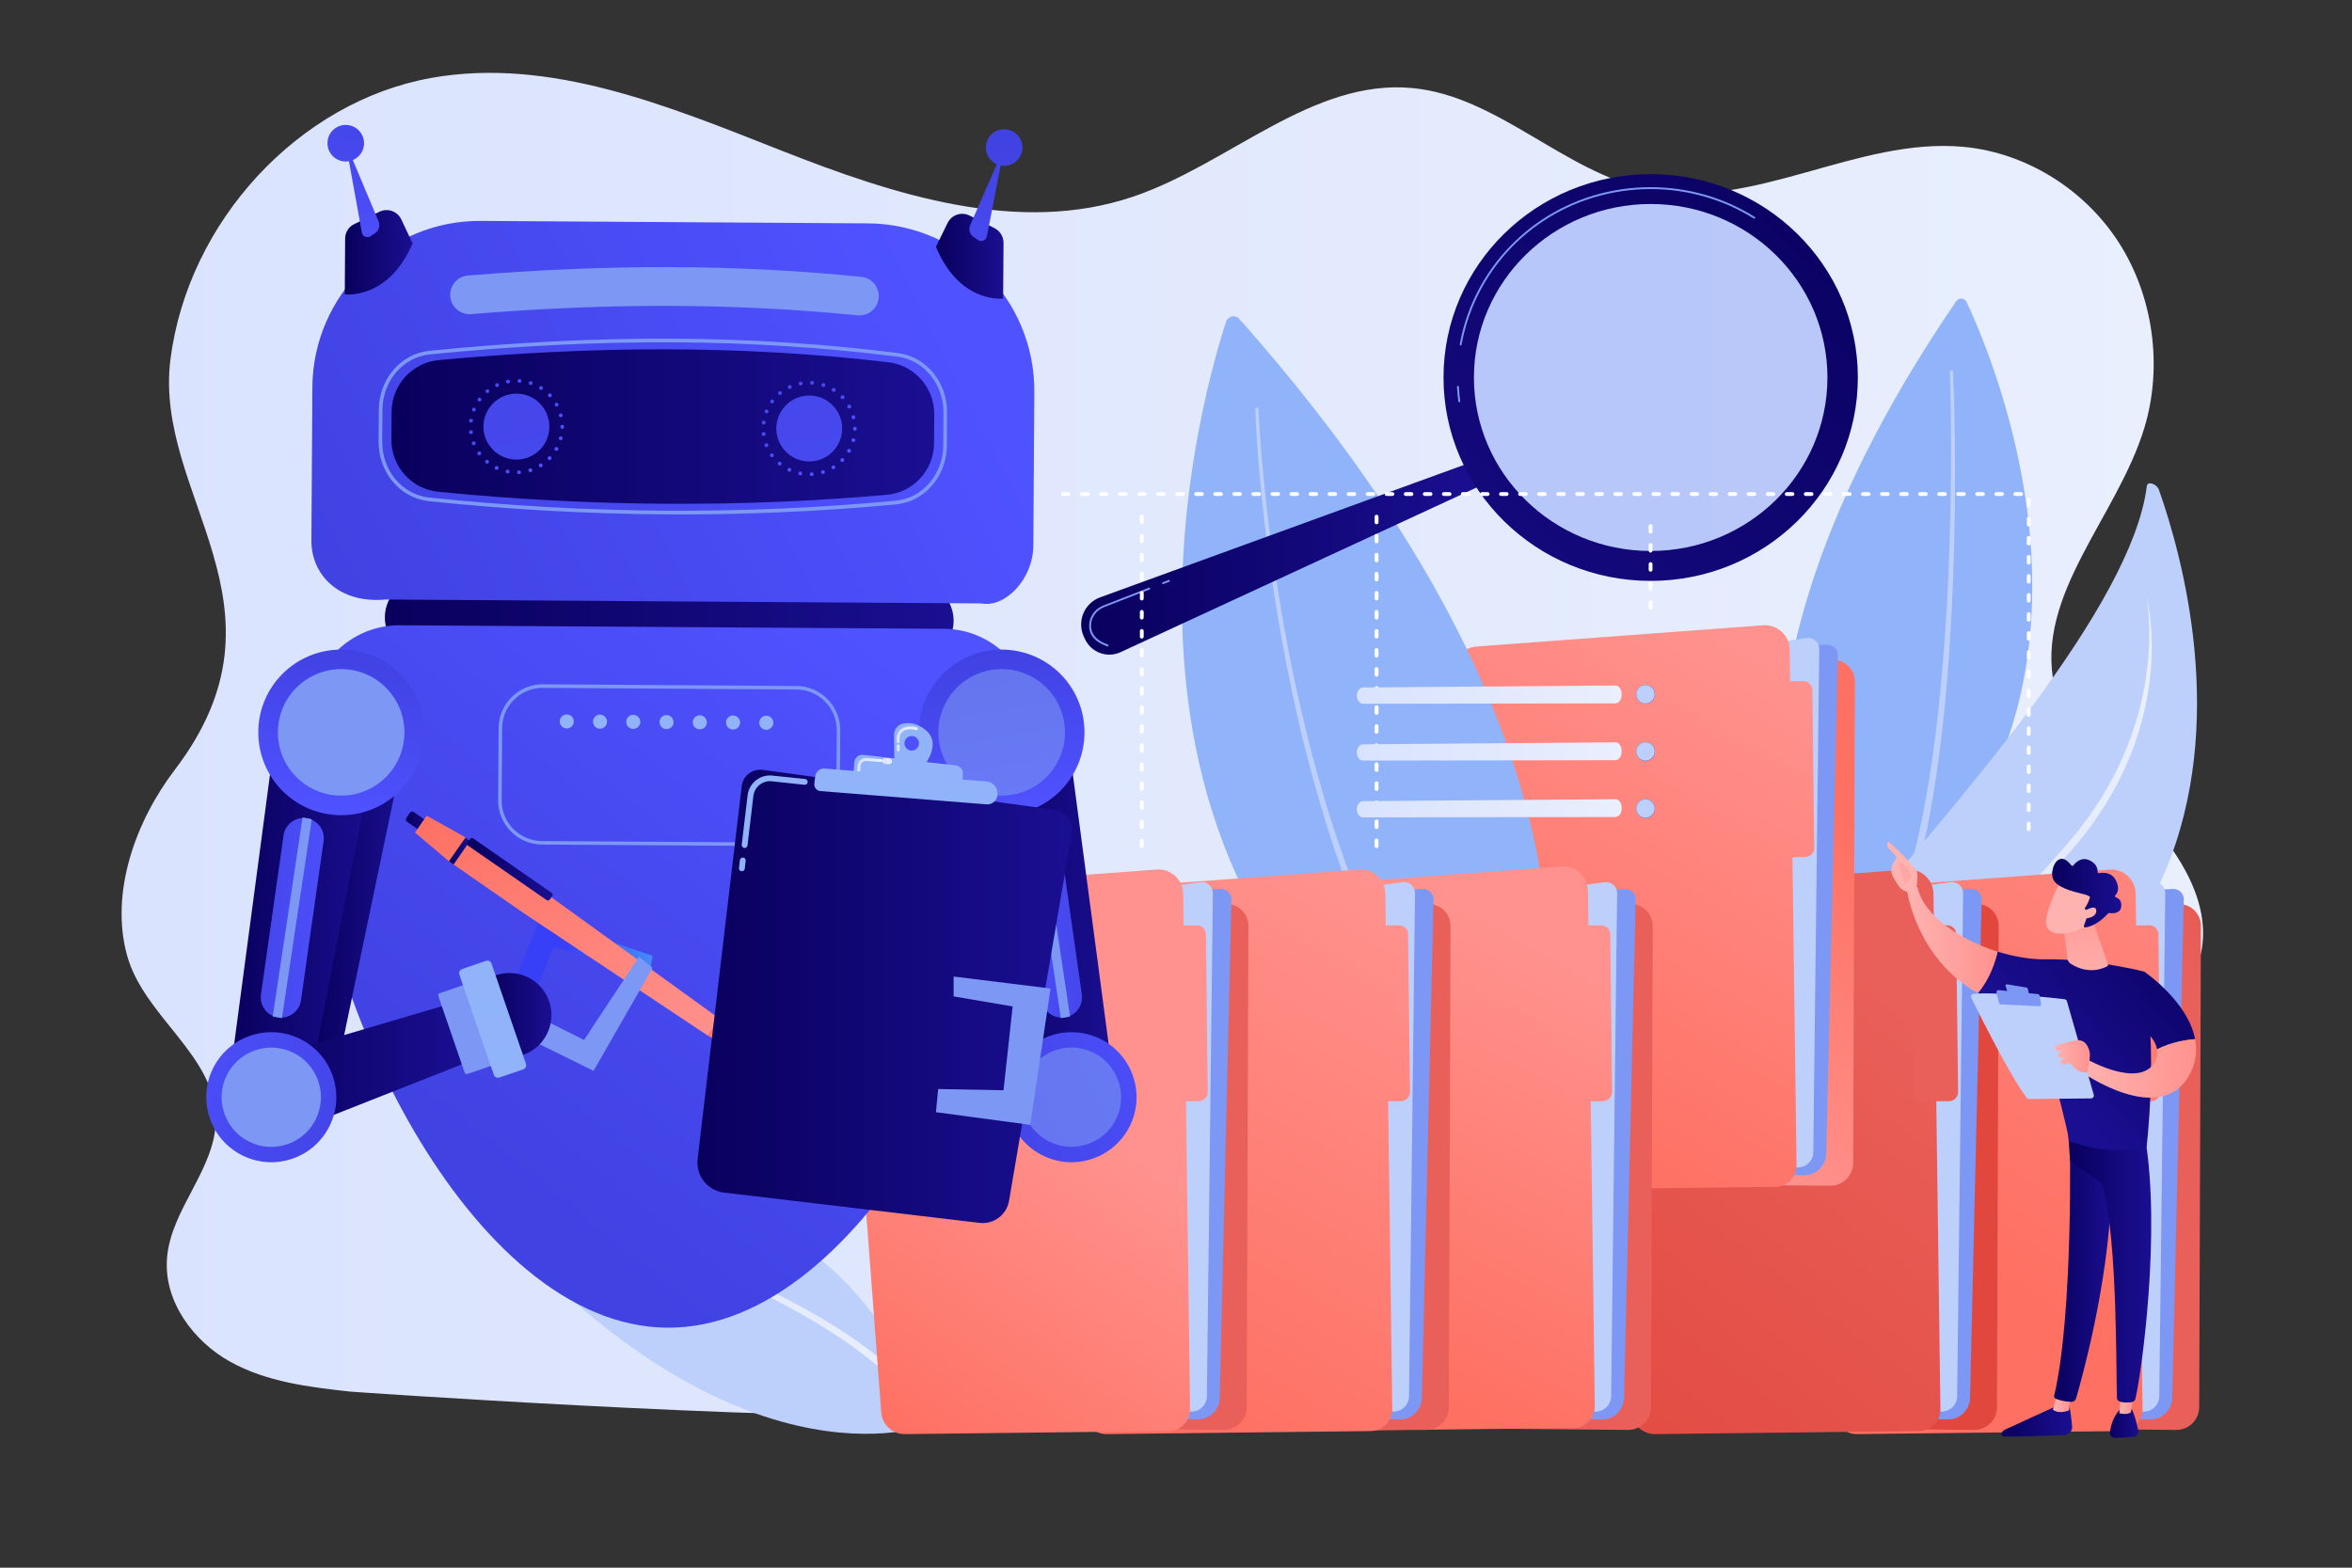 <svg version="1.2" xmlns="http://www.w3.org/2000/svg" viewBox="0 0 2475 1650" width="2475" height="1650">
	<rect x="0" y="0" width="2475" height="1650" fill="#333333" stroke="none"/>
	<title>11668590_20945602</title>
	<defs>
		<linearGradient id="g1" x2="1" gradientUnits="userSpaceOnUse" gradientTransform="matrix(2190.338,0,0,1414.054,127.93,783.722)">
			<stop offset="0" stop-color="#dae3fe"/>
			<stop offset="1" stop-color="#e9effd"/>
		</linearGradient>
		<linearGradient id="g2" x2="1" gradientUnits="userSpaceOnUse" gradientTransform="matrix(297.661,0,0,495.815,1966.626,879.158)">
			<stop offset="0" stop-color="#dae3fe"/>
			<stop offset="1" stop-color="#e9effd"/>
		</linearGradient>
		<linearGradient id="g3" x2="1" gradientUnits="userSpaceOnUse" gradientTransform="matrix(-304,238,-223.208,-285.106,2686.489,912.608)">
			<stop offset="0" stop-color="#e1473d"/>
			<stop offset="1" stop-color="#e9605a"/>
		</linearGradient>
		<linearGradient id="g4" x2="1" gradientUnits="userSpaceOnUse" gradientTransform="matrix(398,-584.001,539.286,367.527,2024.996,1294.1)">
			<stop offset="0" stop-color="#fe7062"/>
			<stop offset="1" stop-color="#ff928e"/>
		</linearGradient>
		<linearGradient id="g5" x2="1" gradientUnits="userSpaceOnUse" gradientTransform="matrix(398,-584,467.383,318.525,2071.968,1326.111)">
			<stop offset="0" stop-color="#fe7062"/>
			<stop offset="1" stop-color="#ff928e"/>
		</linearGradient>
		<linearGradient id="g6" x2="1" gradientUnits="userSpaceOnUse" gradientTransform="matrix(344.001,-6,16.289,933.88,2174.556,1225.818)">
			<stop offset="0" stop-color="#e1473d"/>
			<stop offset="1" stop-color="#e9605a"/>
		</linearGradient>
		<linearGradient id="g7" x2="1" gradientUnits="userSpaceOnUse" gradientTransform="matrix(431.999,-561.999,535.412,411.562,1576.468,1592.83)">
			<stop offset="0" stop-color="#e1473d"/>
			<stop offset="1" stop-color="#e9605a"/>
		</linearGradient>
		<linearGradient id="g8" x2="1" gradientUnits="userSpaceOnUse" gradientTransform="matrix(-94,257.999,-145.205,-52.904,2231.358,530.689)">
			<stop offset="0" stop-color="#e1473d"/>
			<stop offset="1" stop-color="#e9605a"/>
		</linearGradient>
		<linearGradient id="g9" x2="1" gradientUnits="userSpaceOnUse" gradientTransform="matrix(-224,256,-186.298,-163.011,1986.403,896.228)">
			<stop offset="0" stop-color="#fe7062"/>
			<stop offset="1" stop-color="#ff928e"/>
		</linearGradient>
		<linearGradient id="g10" x2="1" gradientUnits="userSpaceOnUse" gradientTransform="matrix(278,-482,426.905,246.223,1586.298,1179.288)">
			<stop offset="0" stop-color="#fe7062"/>
			<stop offset=".72" stop-color="#ff8882"/>
			<stop offset="1" stop-color="#ff928e"/>
		</linearGradient>
		<linearGradient id="g11" x2="1" gradientUnits="userSpaceOnUse" gradientTransform="matrix(278,-482,349.214,201.414,1650.247,1216.172)">
			<stop offset="0" stop-color="#fe7062"/>
			<stop offset="1" stop-color="#ff928e"/>
		</linearGradient>
		<linearGradient id="g12" x2="1" gradientUnits="userSpaceOnUse" gradientTransform="matrix(413.012,0,0,191.701,543.811,1367.128)">
			<stop offset="0" stop-color="#dae3fe"/>
			<stop offset="1" stop-color="#e9effd"/>
		</linearGradient>
		<linearGradient id="g13" x2="1" gradientUnits="userSpaceOnUse" gradientTransform="matrix(426.872,0,0,204.783,1137.696,586.601)">
			<stop offset="0" stop-color="#09005d"/>
			<stop offset="1" stop-color="#1a0f91"/>
		</linearGradient>
		<linearGradient id="g14" x2="1" gradientUnits="userSpaceOnUse" gradientTransform="matrix(-703.999,690,-689.625,-703.618,1997.713,141.782)">
			<stop offset="0" stop-color="#09005d"/>
			<stop offset="1" stop-color="#1a0f91"/>
		</linearGradient>
		<linearGradient id="g15" x2="1" gradientUnits="userSpaceOnUse" gradientTransform="matrix(-498,-30,87.791,-1457.324,2450.418,1276.874)">
			<stop offset="0" stop-color="#e1473d"/>
			<stop offset="1" stop-color="#e9605a"/>
		</linearGradient>
		<linearGradient id="g16" x2="1" gradientUnits="userSpaceOnUse" gradientTransform="matrix(220,-416,360.845,190.832,1397.31,1408.299)">
			<stop offset="0" stop-color="#fe7062"/>
			<stop offset="1" stop-color="#ff928e"/>
		</linearGradient>
		<linearGradient id="g17" x2="1" gradientUnits="userSpaceOnUse" gradientTransform="matrix(220,-415.999,286.607,151.571,1470.772,1447.149)">
			<stop offset="0" stop-color="#fe7062"/>
			<stop offset="1" stop-color="#ff928e"/>
		</linearGradient>
		<linearGradient id="g18" x2="1" gradientUnits="userSpaceOnUse" gradientTransform="matrix(-286.001,46.001,-91.526,-569.047,1968.154,1150.997)">
			<stop offset="0" stop-color="#e1473d"/>
			<stop offset="1" stop-color="#e9605a"/>
		</linearGradient>
		<linearGradient id="g19" x2="1" gradientUnits="userSpaceOnUse" gradientTransform="matrix(296,-526,463.098,260.603,1156.068,1450.091)">
			<stop offset="0" stop-color="#fe7062"/>
			<stop offset="1" stop-color="#ff928e"/>
		</linearGradient>
		<linearGradient id="g20" x2="1" gradientUnits="userSpaceOnUse" gradientTransform="matrix(296,-526,375.651,211.393,1222.466,1487.456)">
			<stop offset="0" stop-color="#fe7062"/>
			<stop offset="1" stop-color="#ff928e"/>
		</linearGradient>
		<linearGradient id="g21" x2="1" gradientUnits="userSpaceOnUse" gradientTransform="matrix(-528,18,-46.875,-1374.99,2039.013,1201.74)">
			<stop offset="0" stop-color="#e1473d"/>
			<stop offset="1" stop-color="#e9605a"/>
		</linearGradient>
		<linearGradient id="g22" x2="1" gradientUnits="userSpaceOnUse" gradientTransform="matrix(224,-322,298.916,207.941,890.814,1482.306)">
			<stop offset="0" stop-color="#fe7062"/>
			<stop offset="1" stop-color="#ff928e"/>
		</linearGradient>
		<linearGradient id="g23" x2="1" gradientUnits="userSpaceOnUse" gradientTransform="matrix(224,-322,260.931,181.517,935.675,1513.514)">
			<stop offset="0" stop-color="#fe7062"/>
			<stop offset="1" stop-color="#ff928e"/>
		</linearGradient>
		<linearGradient id="g24" x2="1" gradientUnits="userSpaceOnUse" gradientTransform="matrix(598.504,0,0,86.722,404.995,651.619)">
			<stop offset="0" stop-color="#09005d"/>
			<stop offset="1" stop-color="#1a0f91"/>
		</linearGradient>
		<linearGradient id="g25" x2="1" gradientUnits="userSpaceOnUse" gradientTransform="matrix(628,-322,259.54,506.182,360.323,636.071)">
			<stop offset="0" stop-color="#4042e2"/>
			<stop offset="1" stop-color="#4f52ff"/>
		</linearGradient>
		<linearGradient id="g26" x2="1" gradientUnits="userSpaceOnUse" gradientTransform="matrix(434,-538,528.71,426.506,466.133,1188.045)">
			<stop offset="0" stop-color="#4042e2"/>
			<stop offset="1" stop-color="#4f52ff"/>
		</linearGradient>
		<linearGradient id="g27" x2="1" gradientUnits="userSpaceOnUse" gradientTransform="matrix(571.135,0,0,162.585,411.934,448.962)">
			<stop offset="0" stop-color="#09005d"/>
			<stop offset="1" stop-color="#1a0f91"/>
		</linearGradient>
		<linearGradient id="g28" x2="1" gradientUnits="userSpaceOnUse" gradientTransform="matrix(140.459,817.484,-817.478,140.458,497.739,183.09)">
			<stop offset="0" stop-color="#4042e2"/>
			<stop offset="1" stop-color="#4f52ff"/>
		</linearGradient>
		<linearGradient id="g29" x2="1" gradientUnits="userSpaceOnUse" gradientTransform="matrix(140.459,817.485,-817.474,140.457,796.71,131.717)">
			<stop offset="0" stop-color="#4042e2"/>
			<stop offset="1" stop-color="#4f52ff"/>
		</linearGradient>
		<linearGradient id="g30" x2="1" gradientUnits="userSpaceOnUse" gradientTransform="matrix(117.94,139.911,-140.066,118.071,464.165,354.904)">
			<stop offset="0" stop-color="#4042e2"/>
			<stop offset="1" stop-color="#4f52ff"/>
		</linearGradient>
		<linearGradient id="g31" x2="1" gradientUnits="userSpaceOnUse" gradientTransform="matrix(117.94,139.911,-140.067,118.072,772.138,356.901)">
			<stop offset="0" stop-color="#4042e2"/>
			<stop offset="1" stop-color="#4f52ff"/>
		</linearGradient>
		<linearGradient id="g32" x2="1" gradientUnits="userSpaceOnUse" gradientTransform="matrix(-25.83,219.466,-219.471,-25.831,373.123,71.626)">
			<stop offset="0" stop-color="#4042e2"/>
			<stop offset="1" stop-color="#4f52ff"/>
		</linearGradient>
		<linearGradient id="g33" x2="1" gradientUnits="userSpaceOnUse" gradientTransform="matrix(71.443,0,0,88.841,362.781,265.52)">
			<stop offset="0" stop-color="#09005d"/>
			<stop offset="1" stop-color="#1a0f91"/>
		</linearGradient>
		<linearGradient id="g34" x2="1" gradientUnits="userSpaceOnUse" gradientTransform="matrix(-24.623,209.203,-101.514,-11.948,396.532,78.503)">
			<stop offset="0" stop-color="#4042e2"/>
			<stop offset="1" stop-color="#4f52ff"/>
		</linearGradient>
		<linearGradient id="g35" x2="1" gradientUnits="userSpaceOnUse" gradientTransform="matrix(-25.83,219.466,-219.466,-25.83,1056.999,152.105)">
			<stop offset="0" stop-color="#4042e2"/>
			<stop offset="1" stop-color="#4f52ff"/>
		</linearGradient>
		<linearGradient id="g36" x2="1" gradientUnits="userSpaceOnUse" gradientTransform="matrix(71.122,0,0,89.358,984.86,269.708)">
			<stop offset="0" stop-color="#09005d"/>
			<stop offset="1" stop-color="#1a0f91"/>
		</linearGradient>
		<linearGradient id="g37" x2="1" gradientUnits="userSpaceOnUse" gradientTransform="matrix(-24.874,211.339,-58.764,-6.916,1043.52,150.953)">
			<stop offset="0" stop-color="#4042e2"/>
			<stop offset="1" stop-color="#4f52ff"/>
		</linearGradient>
		<linearGradient id="g38" x2="1" gradientUnits="userSpaceOnUse" gradientTransform="matrix(96.85,0,0,346.63,327.875,944.187)">
			<stop offset="0" stop-color="#09005d"/>
			<stop offset="1" stop-color="#1a0f91"/>
		</linearGradient>
		<linearGradient id="g39" x2="1" gradientUnits="userSpaceOnUse" gradientTransform="matrix(158.125,0,0,427.247,239.387,970.236)">
			<stop offset="0" stop-color="#09005d"/>
			<stop offset="1" stop-color="#1a0f91"/>
		</linearGradient>
		<linearGradient id="g40" x2="1" gradientUnits="userSpaceOnUse" gradientTransform="matrix(137.105,1.392,-4.527,445.91,231.117,965.237)">
			<stop offset="0" stop-color="#4042e2"/>
			<stop offset="1" stop-color="#4f52ff"/>
		</linearGradient>
		<linearGradient id="g41" x2="1" gradientUnits="userSpaceOnUse" gradientTransform="matrix(-31.081,171.53,-171.53,-31.081,374.537,685.071)">
			<stop offset="0" stop-color="#4042e2"/>
			<stop offset="1" stop-color="#4f52ff"/>
		</linearGradient>
		<linearGradient id="g42" x2="1" gradientUnits="userSpaceOnUse" gradientTransform="matrix(234.549,0,0,137.544,257.795,1128.055)">
			<stop offset="0" stop-color="#09005d"/>
			<stop offset="1" stop-color="#1a0f91"/>
		</linearGradient>
		<linearGradient id="g43" x2="1" gradientUnits="userSpaceOnUse" gradientTransform="matrix(-280.755,-126.799,126.8,-280.757,413.525,1212.638)">
			<stop offset="0" stop-color="#4042e2"/>
			<stop offset="1" stop-color="#4f52ff"/>
		</linearGradient>
		<linearGradient id="g44" x2="1" gradientUnits="userSpaceOnUse" gradientTransform="matrix(-184.458,8.224,-4.592,-102.992,779.918,997.318)">
			<stop offset="0" stop-color="#53d8ff"/>
			<stop offset="1" stop-color="#3840f7"/>
		</linearGradient>
		<linearGradient id="g45" x2="1" gradientUnits="userSpaceOnUse" gradientTransform="matrix(28.709,0,0,22.261,777.098,1108.397)">
			<stop offset="0" stop-color="#09005d"/>
			<stop offset="1" stop-color="#1a0f91"/>
		</linearGradient>
		<linearGradient id="g46" x2="1" gradientUnits="userSpaceOnUse" gradientTransform="matrix(28.656,0,0,24.794,427.116,866.596)">
			<stop offset="0" stop-color="#09005d"/>
			<stop offset="1" stop-color="#1a0f91"/>
		</linearGradient>
		<linearGradient id="g47" x2="1" gradientUnits="userSpaceOnUse" gradientTransform="matrix(33.333,41.283,-24.457,19.748,750.606,1074.731)">
			<stop offset="0" stop-color="#fe7062"/>
			<stop offset="1" stop-color="#ff928e"/>
		</linearGradient>
		<linearGradient id="g48" x2="1" gradientUnits="userSpaceOnUse" gradientTransform="matrix(256.559,317.749,-109.66,88.543,471.822,819.3)">
			<stop offset="0" stop-color="#fe7062"/>
			<stop offset="1" stop-color="#ff928e"/>
		</linearGradient>
		<linearGradient id="g49" x2="1" gradientUnits="userSpaceOnUse" gradientTransform="matrix(22.304,0,0,28.51,472.435,895.639)">
			<stop offset="0" stop-color="#09005d"/>
			<stop offset="1" stop-color="#1a0f91"/>
		</linearGradient>
		<linearGradient id="g50" x2="1" gradientUnits="userSpaceOnUse" gradientTransform="matrix(89.967,0,0,65.811,491.602,914.902)">
			<stop offset="0" stop-color="#09005d"/>
			<stop offset="1" stop-color="#1a0f91"/>
		</linearGradient>
		<linearGradient id="g51" x2="1" gradientUnits="userSpaceOnUse" gradientTransform="matrix(64.562,0,0,87.564,515.776,1067.915)">
			<stop offset="0" stop-color="#09005d"/>
			<stop offset="1" stop-color="#1a0f91"/>
		</linearGradient>
		<linearGradient id="g52" x2="1" gradientUnits="userSpaceOnUse" gradientTransform="matrix(96.85,0,0,346.629,988.316,944.187)">
			<stop offset="0" stop-color="#09005d"/>
			<stop offset="1" stop-color="#1a0f91"/>
		</linearGradient>
		<linearGradient id="g53" x2="1" gradientUnits="userSpaceOnUse" gradientTransform="matrix(158.125,0,0,427.246,1015.529,970.236)">
			<stop offset="0" stop-color="#09005d"/>
			<stop offset="1" stop-color="#1a0f91"/>
		</linearGradient>
		<linearGradient id="g54" x2="1" gradientUnits="userSpaceOnUse" gradientTransform="matrix(-137.105,1.392,-4.527,-445.912,1181.924,965.237)">
			<stop offset="0" stop-color="#4042e2"/>
			<stop offset="1" stop-color="#4f52ff"/>
		</linearGradient>
		<linearGradient id="g55" x2="1" gradientUnits="userSpaceOnUse" gradientTransform="matrix(31.081,171.53,-171.53,31.081,1038.504,685.071)">
			<stop offset="0" stop-color="#4042e2"/>
			<stop offset="1" stop-color="#4f52ff"/>
		</linearGradient>
		<linearGradient id="g56" x2="1" gradientUnits="userSpaceOnUse" gradientTransform="matrix(280.755,-126.799,126.8,280.757,999.516,1212.638)">
			<stop offset="0" stop-color="#4042e2"/>
			<stop offset="1" stop-color="#4f52ff"/>
		</linearGradient>
		<linearGradient id="g57" x2="1" gradientUnits="userSpaceOnUse" gradientTransform="matrix(394.339,0,0,477.178,733.829,1048.664)">
			<stop offset="0" stop-color="#09005d"/>
			<stop offset="1" stop-color="#1a0f91"/>
		</linearGradient>
		<linearGradient id="g58" x2="1" gradientUnits="userSpaceOnUse" gradientTransform="matrix(22.337,0,0,26.327,943.525,777.741)">
			<stop offset="0" stop-color="#dae3fe"/>
			<stop offset="1" stop-color="#e9effd"/>
		</linearGradient>
		<linearGradient id="g59" x2="1" gradientUnits="userSpaceOnUse" gradientTransform="matrix(10.278,0,0,6.419,928.404,801.09)">
			<stop offset="0" stop-color="#dae3fe"/>
			<stop offset="1" stop-color="#e9effd"/>
		</linearGradient>
		<linearGradient id="g60" x2="1" gradientUnits="userSpaceOnUse" gradientTransform="matrix(26.745,0,0,15.472,902.037,805.548)">
			<stop offset="0" stop-color="#dae3fe"/>
			<stop offset="1" stop-color="#e9effd"/>
		</linearGradient>
		<linearGradient id="g61" x2="1" gradientUnits="userSpaceOnUse" gradientTransform="matrix(30.503,29.293,-29.294,30.503,1715.349,715.204)">
			<stop offset="0" stop-color="#53d8ff"/>
			<stop offset="1" stop-color="#3840f7"/>
		</linearGradient>
		<linearGradient id="g62" x2="1" gradientUnits="userSpaceOnUse" gradientTransform="matrix(30.503,29.293,-29.293,30.502,1715.349,775.312)">
			<stop offset="0" stop-color="#53d8ff"/>
			<stop offset="1" stop-color="#3840f7"/>
		</linearGradient>
		<linearGradient id="g63" x2="1" gradientUnits="userSpaceOnUse" gradientTransform="matrix(30.503,29.293,-29.292,30.502,1715.349,835.419)">
			<stop offset="0" stop-color="#53d8ff"/>
			<stop offset="1" stop-color="#3840f7"/>
		</linearGradient>
		<linearGradient id="g64" x2="1" gradientUnits="userSpaceOnUse" gradientTransform="matrix(278.606,0,0,19.126,1427.815,731.089)">
			<stop offset="0" stop-color="#dae3fe"/>
			<stop offset="1" stop-color="#e9effd"/>
		</linearGradient>
		<linearGradient id="g65" x2="1" gradientUnits="userSpaceOnUse" gradientTransform="matrix(278.606,0,0,19.126,1427.815,790.904)">
			<stop offset="0" stop-color="#dae3fe"/>
			<stop offset="1" stop-color="#e9effd"/>
		</linearGradient>
		<linearGradient id="g66" x2="1" gradientUnits="userSpaceOnUse" gradientTransform="matrix(278.606,0,0,19.126,1427.815,850.718)">
			<stop offset="0" stop-color="#dae3fe"/>
			<stop offset="1" stop-color="#e9effd"/>
		</linearGradient>
		<linearGradient id="g67" x2="1" gradientUnits="userSpaceOnUse" gradientTransform="matrix(74.194,0,0,35.225,2106.31,1494.399)">
			<stop offset="0" stop-color="#09005d"/>
			<stop offset="1" stop-color="#1a0f91"/>
		</linearGradient>
		<linearGradient id="g68" x2="1" gradientUnits="userSpaceOnUse" gradientTransform="matrix(-18.685,0,0,-18.947,2179.01,1476.736)">
			<stop offset="0" stop-color="#ff928e"/>
			<stop offset="1" stop-color="#feb3b1"/>
		</linearGradient>
		<linearGradient id="g69" x2="1" gradientUnits="userSpaceOnUse" gradientTransform="matrix(61.78,0,0,283.335,2161.535,1333.868)">
			<stop offset="0" stop-color="#09005d"/>
			<stop offset="1" stop-color="#1a0f91"/>
		</linearGradient>
		<linearGradient id="g70" x2="1" gradientUnits="userSpaceOnUse" gradientTransform="matrix(29.976,0,0,30.08,2220.257,1498.26)">
			<stop offset="0" stop-color="#09005d"/>
			<stop offset="1" stop-color="#1a0f91"/>
		</linearGradient>
		<linearGradient id="g71" x2="1" gradientUnits="userSpaceOnUse" gradientTransform="matrix(-16.132,0,0,-24.795,2246.348,1475.778)">
			<stop offset="0" stop-color="#ff928e"/>
			<stop offset="1" stop-color="#feb3b1"/>
		</linearGradient>
		<linearGradient id="g72" x2="1" gradientUnits="userSpaceOnUse" gradientTransform="matrix(87.708,0,0,288.567,2176.029,1331.847)">
			<stop offset="0" stop-color="#09005d"/>
			<stop offset="1" stop-color="#1a0f91"/>
		</linearGradient>
		<linearGradient id="g73" x2="1" gradientUnits="userSpaceOnUse" gradientTransform="matrix(-187.333,153.334,-227.691,-278.179,2336.479,976.847)">
			<stop offset="0" stop-color="#09005d"/>
			<stop offset="1" stop-color="#1a0f91"/>
		</linearGradient>
		<linearGradient id="g74" x2="1" gradientUnits="userSpaceOnUse" gradientTransform="matrix(-95.456,0,0,-112.12,2102.123,989.28)">
			<stop offset="0" stop-color="#ff928e"/>
			<stop offset="1" stop-color="#feb3b1"/>
		</linearGradient>
		<linearGradient id="g75" x2="1" gradientUnits="userSpaceOnUse" gradientTransform="matrix(-42,60,-96.108,-67.275,2076.869,803.808)">
			<stop offset="0" stop-color="#ff928e"/>
			<stop offset="1" stop-color="#feb3b1"/>
		</linearGradient>
		<linearGradient id="g76" x2="1" gradientUnits="userSpaceOnUse" gradientTransform="matrix(-53.333,94.667,-91.515,-51.558,2037.077,859.743)">
			<stop offset="0" stop-color="#ff928e"/>
			<stop offset="1" stop-color="#feb3b1"/>
		</linearGradient>
		<linearGradient id="g77" x2="1" gradientUnits="userSpaceOnUse" gradientTransform="matrix(-187.334,153.333,-267.33,-326.608,2354.91,999.366)">
			<stop offset="0" stop-color="#09005d"/>
			<stop offset="1" stop-color="#1a0f91"/>
		</linearGradient>
		<linearGradient id="g78" x2="1" gradientUnits="userSpaceOnUse" gradientTransform="matrix(-120.8,0,0,-61.646,2311,1124.491)">
			<stop offset="0" stop-color="#ff928e"/>
			<stop offset="1" stop-color="#feb3b1"/>
		</linearGradient>
		<linearGradient id="g79" x2="1" gradientUnits="userSpaceOnUse" gradientTransform="matrix(-37.634,0,0,-33.812,2199.169,1111.825)">
			<stop offset="0" stop-color="#ff928e"/>
			<stop offset="1" stop-color="#feb3b1"/>
		</linearGradient>
		<linearGradient id="g80" x2="1" gradientUnits="userSpaceOnUse" gradientTransform="matrix(9.333,110.666,-89.618,7.558,2189.357,933.183)">
			<stop offset="0" stop-color="#ff928e"/>
			<stop offset="1" stop-color="#feb3b1"/>
		</linearGradient>
		<linearGradient id="g81" x2="1" gradientUnits="userSpaceOnUse" gradientTransform="matrix(57.3,52.935,-65.6,71.01,-4785.863,-5478.137)">
			<stop offset="0" stop-color="#ff928e"/>
			<stop offset="1" stop-color="#feb3b1"/>
		</linearGradient>
		<linearGradient id="g82" x2="1" gradientUnits="userSpaceOnUse" gradientTransform="matrix(72.804,0,0,72.216,2159.448,940.043)">
			<stop offset="0" stop-color="#09005d"/>
			<stop offset="1" stop-color="#1a0f91"/>
		</linearGradient>
		<linearGradient id="g83" x2="1" gradientUnits="userSpaceOnUse" gradientTransform="matrix(57.3,52.935,-88.247,95.524,-4780.014,-5484.533)">
			<stop offset="0" stop-color="#ff928e"/>
			<stop offset="1" stop-color="#feb3b1"/>
		</linearGradient>
	</defs>
	<style>
		.s0 { fill: url(#g1) } 
		.s1 { fill: #91b3fa } 
		.s2 { fill: #bdd0fb } 
		.s3 { fill: url(#g2) } 
		.s4 { fill: url(#g3) } 
		.s5 { fill: #7d97f4 } 
		.s6 { fill: url(#g4) } 
		.s7 { fill: url(#g5) } 
		.s8 { fill: url(#g6) } 
		.s9 { fill: url(#g7) } 
		.s10 { fill: url(#g8) } 
		.s11 { fill: url(#g9) } 
		.s12 { fill: url(#g10) } 
		.s13 { fill: url(#g11) } 
		.s14 { fill: url(#g12) } 
		.s15 { fill: url(#g13) } 
		.s16 { fill: url(#g14) } 
		.s17 { fill: url(#g15) } 
		.s18 { fill: url(#g16) } 
		.s19 { fill: url(#g17) } 
		.s20 { fill: url(#g18) } 
		.s21 { fill: url(#g19) } 
		.s22 { fill: url(#g20) } 
		.s23 { fill: url(#g21) } 
		.s24 { fill: url(#g22) } 
		.s25 { fill: url(#g23) } 
		.s26 { fill: url(#g24) } 
		.s27 { fill: url(#g25) } 
		.s28 { fill: url(#g26) } 
		.s29 { fill: url(#g27) } 
		.s30 { fill: url(#g28) } 
		.s31 { fill: url(#g29) } 
		.s32 { fill: url(#g30) } 
		.s33 { fill: url(#g31) } 
		.s34 { fill: url(#g32) } 
		.s35 { fill: url(#g33) } 
		.s36 { fill: url(#g34) } 
		.s37 { fill: url(#g35) } 
		.s38 { fill: url(#g36) } 
		.s39 { fill: url(#g37) } 
		.s40 { fill: url(#g38) } 
		.s41 { fill: url(#g39) } 
		.s42 { fill: url(#g40) } 
		.s43 { fill: url(#g41) } 
		.s44 { fill: url(#g42) } 
		.s45 { fill: url(#g43) } 
		.s46 { fill: url(#g44) } 
		.s47 { fill: url(#g45) } 
		.s48 { fill: url(#g46) } 
		.s49 { fill: url(#g47) } 
		.s50 { fill: url(#g48) } 
		.s51 { fill: url(#g49) } 
		.s52 { fill: url(#g50) } 
		.s53 { fill: url(#g51) } 
		.s54 { fill: url(#g52) } 
		.s55 { fill: url(#g53) } 
		.s56 { fill: url(#g54) } 
		.s57 { fill: url(#g55) } 
		.s58 { fill: url(#g56) } 
		.s59 { fill: url(#g57) } 
		.s60 { fill: url(#g58) } 
		.s61 { fill: url(#g59) } 
		.s62 { fill: url(#g60) } 
		.s63 { fill: #ffffff } 
		.s64 { fill: url(#g61) } 
		.s65 { fill: url(#g62) } 
		.s66 { fill: url(#g63) } 
		.s67 { fill: url(#g64) } 
		.s68 { fill: url(#g65) } 
		.s69 { fill: url(#g66) } 
		.s70 { fill: url(#g67) } 
		.s71 { fill: url(#g68) } 
		.s72 { fill: url(#g69) } 
		.s73 { fill: url(#g70) } 
		.s74 { fill: url(#g71) } 
		.s75 { fill: url(#g72) } 
		.s76 { fill: url(#g73) } 
		.s77 { fill: url(#g74) } 
		.s78 { fill: url(#g75) } 
		.s79 { fill: url(#g76) } 
		.s80 { fill: url(#g77) } 
		.s81 { fill: url(#g78) } 
		.s82 { fill: url(#g79) } 
		.s83 { fill: url(#g80) } 
		.s84 { fill: url(#g81) } 
		.s85 { fill: url(#g82) } 
		.s86 { fill: url(#g83) } 
	</style>
	<g id="Background">
	</g>
	<g id="Illustration">
		<g>
			<path class="s0" d="m2256.3 857.6c-38-40.8-82.9-80.6-94.6-136-20.3-95.9 66.4-177.6 94.8-271.3 19.6-64.7 9.4-138.4-26.8-194.9-36.3-56.5-97.9-94.6-163.1-100.8-112.1-10.7-221.8 67.7-332.2 45-88.4-18.2-158.3-98.4-248-106.9-105.6-10.1-193.3 80.3-294.1 114.3-120.6 40.8-251.4-1.8-370-48.5-118.6-46.7-243.4-98.8-368.4-76.5-139.2 24.9-255.9 150.7-274.5 295.9-18.4 143.9 136.3 259.4 4.6 432.2-41.2 54-68.5 129.2-50.3 195.4 17.6 64.3 92.9 105 93.4 171.9 0.4 52.8-47.6 94.8-51.4 147.4-3.3 45.2 28 87 66.5 108.4 38.5 21.4 83.2 26.7 126.6 31.5 0 0 426.1 30.1 645.7 25.6q519.5-10.8 1039-21.6c35.6-0.7 72.1-1.6 105.3-15 33.1-13.5 62.9-42.2 67.9-78.8 8.6-62.2-54.1-116.2-48.3-178.7 7.4-79.9 115.9-110.7 136.5-188.1 14.6-54.6-20.6-109.7-58.6-150.5z"/>
			<g>
				<path class="s1" d="m2069.4 317.9c31.8 67.5 200.9 467.4-145.9 693.5 0 0-179.1-234.7 135-694.4 2.8-4 8.8-3.5 10.9 0.9z"/>
				<path class="s2" d="m2055.3 391.3c1.9 47.7 2.3 95.3 1.8 143-0.6 47.6-2.2 95.3-5.3 142.8-3.1 47.6-7.6 95.1-14.7 142.3-3.5 23.7-7.8 47.2-13 70.5-5.3 23.3-11.5 46.5-19.6 69.1-0.7 2.1-3 3.2-5.1 2.5-2.1-0.8-3.2-3-2.4-5.1v-0.1c8.1-22.2 14.4-45 19.8-68.1 5.4-23 9.9-46.4 13.5-69.8 7.5-46.9 12.3-94.2 15.8-141.7 3.5-47.4 5.5-94.9 6.4-142.5 0.9-47.6 0.9-95.2-0.6-142.7 0-1 0.7-1.8 1.7-1.8 0.9 0 1.7 0.7 1.7 1.6z"/>
			</g>
			<g>
				<path class="s2" d="m1942.2 1142.6c0 0-36.1-112.5 42.8-209.2 73.2-89.8 258.5-295.3 274.1-421.8 0.7-5.6 10.5-2.5 12.8 4.1 24.9 70.6 72.7 245.3 6.2 402.3-85.6 202.3-335.9 224.6-335.9 224.6z"/>
				<path class="s3" d="m2259.5 631.3c2.8 12.2 4 24.7 4.5 37.2 0.5 12.5 0.3 25.1-0.8 37.6-1.2 12.4-3 24.9-5.6 37.2-2.6 12.3-6.1 24.4-10.1 36.3-1.9 6-4.3 11.8-6.6 17.7-2.5 5.7-4.9 11.6-7.7 17.2-2.6 5.7-5.7 11.2-8.6 16.8-1.5 2.8-3.1 5.5-4.7 8.2l-2.4 4.1-2.5 4-5.1 7.9-5.3 7.8c-3.5 5.2-7.5 10.1-11.2 15.2-3.9 4.9-8 9.8-12 14.5-4.2 4.7-8.2 9.5-12.4 14.1-16.6 18.7-33.6 37-51.2 54.7q-13.2 13.3-26.6 26.4c-9 8.7-18 17.2-27.1 25.8-18 17.2-36.2 34.2-53.4 52.1-8.6 8.9-16.8 18.2-24.1 28.1-3.7 5-7.1 10.1-10.2 15.5-3 5.4-5.7 10.9-7.8 16.7-0.2 0.5-0.8 0.8-1.3 0.6-0.5-0.2-0.8-0.7-0.6-1.2 1.9-6 4.4-11.9 7.2-17.5 2.9-5.6 6.2-10.9 9.8-16.1 7.1-10.4 15.2-20.1 23.5-29.4 8.3-9.3 17.1-18.2 25.9-27.1 8.8-8.8 17.7-17.5 26.6-26.3 8.9-8.7 17.7-17.5 26.5-26.3q13.3-13.1 26.3-26.5c17.3-17.9 34.2-36 50.7-54.6 4.2-4.6 8.2-9.3 12.3-14 2-2.4 4-4.8 5.9-7.1 2-2.4 4-4.7 5.9-7.2 3.7-4.9 7.6-9.7 11.1-14.8l5.3-7.5 5-7.8 2.5-3.9 2.4-4 4.7-7.9c2.9-5.4 6-10.8 8.7-16.3 2.8-5.5 5.2-11.2 7.8-16.8 2.3-5.7 4.7-11.4 6.8-17.2 8.6-23.1 14.5-47.3 17.6-71.9 1.6-12.2 2.5-24.6 2.5-37 0.1-6.3-0.1-12.5-0.5-18.7-0.4-6.2-0.9-12.4-1.9-18.5q-0.1-0.1 0-0.1 0.2-0.1 0.2 0z"/>
			</g>
			<g>
				<path class="s4" d="m2269.6 950.4l24.7 1.2c12.1 0.6 21.7 10.7 21.7 22.9l-1.8 506.6c-0.1 13.3-10.9 24-24.3 23.9l-169.2-1.6z"/>
				<path class="s5" d="m1974.2 954.3l312.1-18.7c6.4-0.4 11.9 4.8 11.7 11.2l-12.2 524.5c-0.3 12.9-11 23.1-23.8 22.7l-219.6-6.3z"/>
				<path class="s2" d="m1991 966.8l274.3-38.3c7-1 13.3 4.6 13.2 11.7l-6.3 529.6c-0.1 8.5-6.9 15.5-15.4 15.9l-202 8.2z"/>
				<path class="s6" d="m1918.5 937.4l300.9-22.2c15-1.2 27.8 10.6 28 25.7l7.2 542.3c0.1 12.5-9.9 22.9-22.5 23l-277.7 3.2c-13.1 0.2-24-9.9-24.8-23l-39-516.9c-1.1-16.6 11.3-30.9 27.9-32.1z"/>
				<path class="s7" d="m2263.8 1159l-27.8 0.3c-5.2 0.1-9.5-4.1-9.6-9.4l-1.9-166.1c-0.1-5.2 4.1-9.6 9.4-9.6l27.7-0.3c5.3-0.1 9.6 4.1 9.7 9.4l1.9 166.1c0.1 5.2-4.1 9.5-9.4 9.6z"/>
			</g>
			<g>
				<path class="s8" d="m2056.9 950.4l24.6 1.2c12.2 0.6 21.8 10.7 21.7 22.9l-1.8 506.6c0 13.3-10.9 24-24.2 23.9l-169.2-1.6z"/>
				<path class="s5" d="m1761.5 954.3l312.1-18.7c6.4-0.4 11.8 4.8 11.7 11.2l-12.2 524.5c-0.3 12.9-11 23.1-23.9 22.7l-219.6-6.3z"/>
				<path class="s2" d="m1778.3 966.8l274.2-38.3c7.1-1 13.4 4.6 13.3 11.7l-6.3 529.6c-0.1 8.5-6.9 15.5-15.4 15.9l-202 8.2z"/>
				<path class="s9" d="m1705.7 937.4l300.9-22.2c15-1.2 27.9 10.6 28 25.7l7.3 542.3c0.1 12.5-10 22.9-22.6 23l-277.6 3.2c-13.1 0.2-24-9.9-24.9-23l-38.9-516.9c-1.1-16.6 11.3-30.9 27.8-32.1z"/>
				<path class="s10" d="m2051.1 1159l-27.8 0.3c-5.3 0.1-9.6-4.1-9.6-9.4l-2-166.1c0-5.2 4.2-9.6 9.4-9.6l27.8-0.3c5.3-0.1 9.6 4.1 9.6 9.4l2 166.1c0 5.2-4.2 9.5-9.4 9.6z"/>
			</g>
			<g>
				<path class="s11" d="m1905.5 693.4l24.7 1.2c12.2 0.6 21.7 10.7 21.7 22.9l-1.8 506.6c-0.1 13.3-10.9 24-24.2 23.9l-169.2-1.6z"/>
				<path class="s5" d="m1610.1 697.3l312.1-18.8c6.5-0.3 11.9 4.9 11.8 11.3l-12.3 524.5c-0.3 12.9-11 23.1-23.8 22.7l-219.6-6.3z"/>
				<path class="s2" d="m1626.9 709.8l274.3-38.3c7-1 13.3 4.5 13.2 11.7l-6.3 529.6c0 8.5-6.8 15.5-15.4 15.9l-202 8.2z"/>
				<path class="s12" d="m1554.4 680.4l300.9-22.3c15-1.1 27.8 10.7 28 25.7l7.2 542.3c0.2 12.6-9.9 22.9-22.5 23.1l-277.6 3.2c-13.1 0.2-24.1-9.9-24.9-23l-39-516.9c-1.1-16.6 11.4-30.9 27.9-32.1z"/>
				<path class="s13" d="m1899.7 902l-27.8 0.3c-5.2 0.1-9.5-4.1-9.6-9.4l-1.9-166.1c-0.1-5.3 4.1-9.6 9.4-9.6l27.8-0.4c5.2 0 9.5 4.2 9.6 9.5l1.9 166.1c0.1 5.2-4.1 9.5-9.4 9.6z"/>
			</g>
			<g>
				<path class="s1" d="m1290.2 338.6c-30 92.1-182.5 635.4 301.6 870.2 0 0 192.5-331.9-287.7-873.2-4.2-4.7-11.9-3.1-13.9 3z"/>
				<path class="s2" d="m1324.3 430.7c1.5 32.8 4.5 65.7 8.1 98.4 3.6 32.8 8 65.4 13.3 98 5.2 32.5 11.3 64.9 18.3 97.1 7 32.1 14.7 64.2 23.8 95.8 17.8 63.4 39.9 125.6 68 185l2.6 5.6c0.9 1.9 1.9 3.7 2.8 5.5l5.6 11 5.6 11c1.8 3.7 3.9 7.2 5.9 10.8 4 7.1 7.9 14.4 12.1 21.4l12.9 21c17.8 27.5 37.4 53.9 59.2 78.3v0.1c1.5 1.6 1.4 4.2-0.3 5.6-1.6 1.5-4.2 1.4-5.6-0.3h-0.1c-22-24.9-41.7-51.8-59.5-79.7l-12.9-21.3c-4.2-7.1-8.1-14.4-12.1-21.7-2-3.6-4.1-7.2-5.9-10.9l-5.6-11.1-5.5-11.1c-0.9-1.9-1.9-3.7-2.8-5.6l-2.6-5.6c-28-60-49.8-122.7-67.3-186.4-8.9-31.9-16.5-64-23.3-96.4q-10.2-48.5-17.8-97.4c-5.1-32.6-9.4-65.4-12.8-98.2-3.4-32.9-6.2-65.8-7.5-98.8 0-1 0.7-1.7 1.6-1.8 1 0 1.8 0.7 1.8 1.6z"/>
			</g>
			<g>
				<path class="s2" d="m494.4 1245.8c56.3-9.4 385.8-51 482.8 253.8 0 0-209.4 83.7-485.6-245.8-2.4-2.9-0.8-7.3 2.8-8z"/>
				<path class="s14" d="m545.8 1271.3c37.2 7.4 73.8 17.1 110 28 36.2 10.9 71.9 23.5 106.9 38 35 14.5 69.2 30.9 101.9 50.3 16.3 9.7 32.3 20 47.5 31.4 15.3 11.4 29.9 23.7 43.5 37.1 1.6 1.6 1.6 4.1 0.1 5.7-1.6 1.6-4.1 1.6-5.7 0h-0.1c-13.2-13.2-27.4-25.4-42.2-36.8-14.9-11.4-30.6-21.7-46.6-31.5-32.1-19.5-66-36.2-100.6-51-34.6-14.7-70.1-27.6-106.1-38.9-35.9-11.2-72.4-21.2-109.2-29-1-0.2-1.5-1.1-1.4-2 0.2-0.9 1.1-1.5 2-1.3z"/>
			</g>
			<g>
				<path class="s15" d="m1554.6 484.2l-396.9 144.5c-16.6 6-24.6 25-17.3 41.1l1.2 2.6c6.5 14.3 23.4 20.6 37.6 14l385.4-178.3z"/>
				<g style="opacity: .43">
					<path fill-rule="evenodd" class="s5" d="m1737 589.7c-108.3 0-195.9-86-195.9-192.4 0-106.4 87.6-192.4 195.9-192.4 108.3 0 195.9 86 195.9 192.4 0 106.4-87.6 192.4-195.9 192.4z"/>
				</g>
				<path class="s16" d="m1737 183.3c-120.4 0-218 95.8-218 214 0 118.2 97.6 214.1 218 214.1 120.4 0 218-95.9 218-214.1 0-118.2-97.6-214-218-214zm0 396.6c-102.7 0-186-81.7-186-182.6 0-100.8 83.3-182.6 186-182.6 102.7 0 186 81.8 186 182.6 0 100.9-83.3 182.6-186 182.6z"/>
				<g>
					<path class="s5" d="m1535.6 423.4c-0.5 0-1-0.4-1-0.9-0.7-5-1.1-10.2-1.4-15.3 0-0.6 0.4-1 1-1.1 0.5 0 1 0.4 1 1 0.3 5.1 0.7 10.2 1.4 15.1 0 0.6-0.4 1.1-0.9 1.2q-0.1 0-0.1 0zm1.5-59.9q-0.1 0-0.2 0c-0.6-0.1-0.9-0.6-0.8-1.2 2.4-13.7 6.4-27.2 11.7-40.1 31.4-76.1 105.6-125.2 189.2-125.2 39 0 76.8 10.8 109.5 31.3 0.5 0.3 0.7 0.9 0.4 1.4-0.3 0.4-1 0.6-1.4 0.3-32.4-20.3-69.9-31-108.5-31-82.8 0-156.3 48.6-187.3 123.9-5.3 12.8-9.2 26.2-11.7 39.8 0 0.5-0.5 0.8-0.9 0.8z"/>
				</g>
				<path class="s5" d="m1165.5 680.4q-0.1 0-0.3-0.1c-12.2-4.2-18.7-11.2-19.1-20.8-0.4-9.7 5.7-18.6 15.1-22.3l47.7-18.6c0.5-0.2 1.1 0 1.3 0.6 0.2 0.5-0.1 1.1-0.6 1.3l-47.7 18.5c-8.6 3.4-14.2 11.6-13.8 20.4 0.4 8.7 6.4 15.1 17.8 19 0.5 0.2 0.8 0.8 0.6 1.3-0.2 0.4-0.6 0.7-1 0.7z"/>
				<path class="s5" d="m1223.9 614.8c-0.4 0-0.8-0.2-0.9-0.6-0.2-0.6 0-1.1 0.5-1.3l6.2-2.4c0.5-0.3 1.1 0 1.3 0.5 0.2 0.5 0 1.1-0.5 1.3l-6.2 2.4q-0.2 0.1-0.4 0.1z"/>
			</g>
			<g>
				<path class="s17" d="m1692.8 950.4l24.7 1.2c12.1 0.6 21.7 10.7 21.7 22.9l-1.8 506.6c-0.1 13.3-11 24-24.3 23.9l-169.2-1.6z"/>
				<path class="s5" d="m1397.4 954.3l312.1-18.7c6.4-0.4 11.9 4.8 11.7 11.2l-12.2 524.5c-0.3 12.9-11 23.1-23.8 22.7l-219.6-6.3z"/>
				<path class="s2" d="m1414.2 966.8l274.3-38.3c7-1 13.3 4.6 13.2 11.7l-6.3 529.6c-0.1 8.5-6.9 15.5-15.4 15.9l-202 8.2z"/>
				<path class="s18" d="m1342.1 934.2l300.9-22.3c15-1.1 27.8 10.7 28 25.7l7.2 542.4c0.2 12.5-9.9 22.9-22.5 23l-277.6 3.2c-13.1 0.2-24.1-9.9-24.9-23l-39-516.9c-1.1-16.6 11.4-30.9 27.9-32.1z"/>
				<path class="s19" d="m1687 1159l-27.8 0.3c-5.2 0.1-9.5-4.1-9.6-9.4l-1.9-166.1c-0.1-5.2 4.1-9.6 9.4-9.6l27.7-0.3c5.3-0.1 9.6 4.1 9.7 9.4l1.9 166.1c0.1 5.2-4.2 9.5-9.4 9.6z"/>
			</g>
			<g>
				<path class="s20" d="m1480.1 950.4l24.6 1.2c12.2 0.6 21.8 10.7 21.7 22.9l-1.8 506.6c0 13.3-10.9 24-24.2 23.9l-169.2-1.6z"/>
				<path class="s5" d="m1184.7 954.3l312.1-18.7c6.4-0.4 11.8 4.8 11.7 11.2l-12.3 524.5c-0.2 12.9-10.9 23.1-23.8 22.7l-219.6-6.3z"/>
				<path class="s2" d="m1201.5 966.8l274.2-38.3c7.1-1 13.4 4.6 13.3 11.7l-6.3 529.6c-0.1 8.5-6.9 15.5-15.4 15.9l-202 8.2z"/>
				<path class="s21" d="m1128.9 937.4l300.9-22.2c15-1.2 27.9 10.6 28 25.7l7.3 542.3c0.1 12.5-10 22.9-22.6 23l-277.6 3.2c-13.1 0.2-24-9.9-24.9-23l-39-516.9c-1-16.6 11.4-30.9 27.9-32.1z"/>
				<path class="s22" d="m1474.3 1159l-27.8 0.3c-5.3 0.1-9.6-4.1-9.6-9.4l-2-166.1c0-5.2 4.2-9.6 9.4-9.6l27.8-0.3c5.3-0.1 9.6 4.1 9.6 9.4l2 166.1c0 5.2-4.2 9.5-9.4 9.6z"/>
			</g>
			<g>
				<path class="s23" d="m1267.4 950.4l24.6 1.2c12.2 0.6 21.7 10.7 21.7 22.9l-1.8 506.6c0 13.3-10.9 24-24.2 23.9l-169.2-1.6z"/>
				<path class="s5" d="m971.9 954.3l312.1-18.7c6.5-0.4 11.9 4.8 11.8 11.2l-12.3 524.5c-0.2 12.9-10.9 23.1-23.8 22.7l-219.6-6.3z"/>
				<path class="s2" d="m988.8 966.8l274.2-38.3c7.1-1 13.3 4.6 13.3 11.7l-6.3 529.6c-0.1 8.5-6.9 15.5-15.5 15.9l-202 8.2z"/>
				<path class="s24" d="m916.2 937.4l300.9-22.2c15-1.2 27.8 10.6 28 25.7l7.2 542.3c0.2 12.5-9.9 22.9-22.5 23l-277.6 3.2c-13.1 0.2-24-9.9-24.9-23l-39-516.9c-1.1-16.6 11.4-30.9 27.9-32.1z"/>
				<path class="s25" d="m1261.5 1159l-27.7 0.3c-5.3 0.1-9.6-4.1-9.7-9.4l-1.9-166.1c-0.1-5.2 4.2-9.6 9.4-9.6l27.8-0.3c5.2-0.1 9.6 4.1 9.6 9.4l1.9 166.1c0.1 5.2-4.1 9.5-9.4 9.6z"/>
			</g>
			<g>
				<g>
					<path class="s26" d="m961.5 695l-515.1-3.4c-22.9-0.1-41.6-19-41.4-41.9 0.1-23 19-41.6 42-41.4l515.1 3.3c22.9 0.1 41.5 19 41.4 42-0.2 22.9-19 41.5-42 41.4z"/>
					<path class="s27" d="m913.4 235.1l-407.3-2.6c-96.9-0.7-176.7 78.1-177.4 175l-1 161.4c-0.2 36.5 29.4 66.6 78 62.1l626.9 4.1c24.5 4.9 54.6-24.8 54.8-61.3l1-161.3c0.7-97-78.1-176.8-175-177.4z"/>
					<path class="s28" d="m993.4 661.8l-572.8-3.7c-51.4-0.3-93.8 41.5-94.1 92.9l-0.5 75.1c-1.3 209 167.3 570 376.2 571.3 208.9 1.4 382.2-357.4 383.5-566.3l0.5-75.2c0.4-51.4-41.4-93.7-92.8-94.1z"/>
					<g>
						<path class="s29" d="m982.9 466.7c-0.2 28.2-21.8 51.7-49.9 54.1-152 13.4-309.6 12.8-471.7-3.2-28.1-2.7-49.5-26.5-49.4-54.8l0.2-29.6c0.2-28.1 21.7-51.6 49.6-54.2 157.8-14.6 315.5-16.4 473.3 2.3 27.6 3.3 48.2 26.9 48.1 54.7z"/>
						<g>
							<path class="s30" d="m578.1 449.2c-0.1 19.2-15.7 34.6-34.9 34.5-19.2-0.1-34.6-15.8-34.5-34.9 0.2-19.2 15.8-34.6 35-34.5 19.1 0.1 34.5 15.8 34.4 34.9z"/>
							<path class="s31" d="m886.2 451.2c-0.1 19.2-15.7 34.6-34.9 34.5-19.1-0.1-34.5-15.8-34.4-34.9 0.1-19.2 15.7-34.6 34.9-34.5 19.1 0.1 34.6 15.8 34.4 34.9z"/>
						</g>
						<path class="s32" d="m544.2 497.2c-0.1-1.1 0.8-2.1 1.9-2.1 1.1-0.1 2.1 0.8 2.1 1.9 0.1 1.1-0.8 2.1-1.9 2.1q-0.1 0-0.1 0c-1.1 0-2-0.8-2-1.9zm-10.5 1.1c-1.1-0.2-1.8-1.3-1.6-2.4 0.3-1.1 1.3-1.8 2.4-1.6 1.2 0.2 1.8 1.3 1.7 2.4-0.2 1-1.1 1.7-2.1 1.7-0.1 0-0.2-0.1-0.4-0.1zm22.4-2.8c-0.3-1 0.2-2.2 1.4-2.5 1-0.4 2.2 0.2 2.5 1.3 0.4 1.1-0.2 2.2-1.3 2.6-0.2 0.1-0.5 0.1-0.6 0.1-0.9-0.1-1.7-0.6-2-1.5zm-34.3-1.2c-1-0.4-1.4-1.7-1-2.7 0.5-1 1.7-1.4 2.8-0.9 1 0.4 1.4 1.7 0.9 2.7-0.3 0.7-1.1 1.1-1.9 1.1-0.2 0-0.5 0-0.8-0.2zm45.5-3.4c-0.6-0.9-0.3-2.2 0.6-2.8 1-0.6 2.2-0.3 2.8 0.6 0.6 1 0.4 2.3-0.6 2.9-0.3 0.2-0.7 0.3-1.1 0.3-0.7 0-1.3-0.4-1.7-1zm-56.1-3.4c-0.8-0.7-1-2-0.2-2.9 0.7-0.8 2-0.9 2.9-0.2 0.8 0.7 0.9 2 0.2 2.9-0.4 0.5-1 0.7-1.6 0.7-0.4 0-0.9-0.1-1.3-0.5zm65.7-3.8c-0.8-0.8-0.8-2.1 0-2.9 0.8-0.8 2.1-0.9 2.9-0.1 0.8 0.8 0.8 2.1 0 2.9-0.4 0.4-0.9 0.6-1.5 0.6q-0.7 0-1.4-0.5zm-74.3-5.4c-0.6-0.9-0.4-2.2 0.5-2.8 0.9-0.7 2.2-0.5 2.9 0.4 0.6 1 0.4 2.2-0.5 2.9-0.4 0.2-0.8 0.4-1.2 0.4-0.6 0-1.3-0.3-1.7-0.9zm81.9-4c-1-0.6-1.3-1.8-0.8-2.8 0.6-1 1.8-1.3 2.8-0.8 1 0.5 1.4 1.8 0.8 2.8-0.4 0.7-1.1 1-1.8 1-0.3 0-0.7-0.1-1-0.2zm-87.9-7c-0.4-1.1 0.1-2.3 1.2-2.7 1-0.4 2.2 0.1 2.6 1.2 0.4 1-0.1 2.2-1.1 2.6-0.3 0.1-0.5 0.2-0.8 0.2-0.8 0-1.6-0.5-1.9-1.3zm92.9-4.1c-1.1-0.2-1.8-1.3-1.4-2.4 0.3-1.1 1.4-1.8 2.4-1.5 1.2 0.3 1.8 1.4 1.5 2.5q0 0 0 0c-0.2 0.9-1.1 1.5-2 1.5-0.1 0-0.3 0-0.5-0.1zm-96-8.1c-0.1-1.1 0.7-2.2 1.8-2.3 1.2-0.2 2.2 0.7 2.3 1.8 0.2 1.1-0.7 2.1-1.8 2.3 0 0-0.2 0-0.2 0-1-0.1-1.9-0.8-2.1-1.8zm96.1-5.8c0 0 0 0 0-0.1q0 0 0-0.1c0-1.1 0.9-2 2-2 1.1 0 2.1 0.9 2 2q0 0.1 0 0.1 0 0.1 0 0.1c0 1.2-0.9 2.1-2 2.1-1.1 0-2-1-2-2.1zm0-0.2c0 0 0 0 0 0zm-94.2-4.3c-1.2-0.2-1.9-1.2-1.8-2.3 0.1-1.1 1.2-1.9 2.3-1.8 1.1 0.2 1.9 1.2 1.8 2.3-0.2 1-1 1.8-2.1 1.8-0.1 0-0.1 0-0.2 0zm92.8-7.2c-0.3-1 0.3-2.2 1.4-2.4 1.1-0.3 2.2 0.3 2.5 1.4 0.3 1.1-0.3 2.2-1.5 2.5-0.1 0.1-0.3 0.1-0.5 0.1-0.9 0-1.7-0.6-1.9-1.6zm-90.3-4.6c-1-0.4-1.5-1.6-1.1-2.7 0.4-1 1.6-1.6 2.7-1.1 1 0.4 1.5 1.6 1.1 2.6-0.3 0.8-1.1 1.3-1.9 1.3-0.3 0-0.5-0.1-0.8-0.1zm86-6.1c-0.5-1-0.1-2.3 0.8-2.8 1-0.5 2.3-0.2 2.8 0.8 0.6 1 0.2 2.2-0.8 2.8q-0.5 0.3-1 0.2c-0.7 0-1.4-0.3-1.8-1zm-80.5-4.7c-1-0.7-1.2-2-0.5-2.9 0.7-0.9 2-1.1 2.9-0.4 0.9 0.6 1.1 1.9 0.4 2.8-0.4 0.6-1 0.9-1.7 0.9-0.4 0-0.8-0.2-1.1-0.4zm73.7-4.7c-0.7-0.8-0.7-2.1 0.1-2.9 0.9-0.8 2.2-0.7 3 0.1 0.7 0.8 0.7 2.1-0.1 2.9-0.4 0.4-1 0.6-1.4 0.5-0.6 0-1.2-0.1-1.6-0.6zm-65.8-4.5c-0.7-0.8-0.6-2.1 0.3-2.8 0.8-0.7 2.1-0.6 2.8 0.2 0.7 0.9 0.6 2.2-0.2 2.9q-0.6 0.5-1.4 0.5c-0.5 0-1.1-0.3-1.5-0.8zm57-2.9c-1-0.6-1.3-1.9-0.7-2.8 0.6-1 1.9-1.3 2.9-0.7 0.9 0.7 1.2 1.9 0.6 2.9-0.4 0.6-1.1 0.9-1.7 0.9-0.4 0-0.8-0.1-1.1-0.3zm-47.1-3.9c-0.5-1.1 0-2.3 1-2.8 1-0.4 2.3 0 2.7 1.1 0.5 1 0.1 2.2-1 2.7q-0.4 0.2-0.8 0.2c-0.8 0-1.6-0.5-1.9-1.2zm36.6-1c-1-0.4-1.6-1.6-1.3-2.6 0.4-1.1 1.5-1.7 2.6-1.3q0 0 0 0c1.1 0.3 1.7 1.5 1.3 2.5-0.3 0.9-1.1 1.5-1.9 1.5q-0.4 0-0.7-0.1zm-25.3-3.2c-0.2-1.1 0.6-2.2 1.7-2.4 1.1-0.2 2.2 0.5 2.4 1.6 0.2 1.1-0.5 2.2-1.7 2.4-0.1 0.1-0.2 0.1-0.4 0.1-0.9 0-1.8-0.7-2-1.7zm14 1c-1.1-0.1-2-1.1-1.9-2.2 0-1.1 1-2 2.2-1.9 1.1 0 1.9 1 1.9 2.2-0.1 1-1 1.9-2.1 1.9q-0.1 0-0.1 0z"/>
						<path class="s33" d="m852.1 499.2c0-1.1 0.8-2.1 1.9-2.1 1.2-0.1 2.1 0.7 2.2 1.9 0.1 1.1-0.8 2.1-1.9 2.1q-0.1 0-0.1 0c-1.1 0-2-0.8-2.1-1.9zm-10.4 1.1c-1.1-0.2-1.8-1.3-1.6-2.4 0.2-1.1 1.3-1.9 2.4-1.6 1.1 0.2 1.8 1.2 1.6 2.4-0.2 1-1 1.7-2 1.7-0.1 0-0.2-0.1-0.4-0.1zm22.4-2.8c-0.4-1 0.2-2.2 1.3-2.5 1.1-0.4 2.2 0.2 2.6 1.3 0.3 1.1-0.3 2.2-1.3 2.6-0.3 0.1-0.5 0.1-0.7 0-0.9 0-1.6-0.5-1.9-1.4zm-34.3-1.2c-1.1-0.4-1.5-1.7-1-2.7 0.5-1 1.7-1.4 2.7-1 1.1 0.5 1.5 1.8 1 2.8-0.4 0.7-1.1 1.1-1.9 1.1-0.2 0-0.5 0-0.8-0.2zm45.5-3.4c-0.7-0.9-0.4-2.2 0.6-2.8 0.9-0.6 2.2-0.3 2.8 0.6 0.6 1 0.3 2.3-0.6 2.9-0.4 0.2-0.8 0.3-1.1 0.3-0.7 0-1.4-0.4-1.7-1zm-56.1-3.4c-0.9-0.7-1-2-0.3-2.9 0.7-0.8 2-0.9 2.9-0.2 0.9 0.7 1 2 0.3 2.9-0.4 0.5-1 0.7-1.6 0.7-0.5 0-1-0.1-1.3-0.5zm65.7-3.8c-0.8-0.8-0.8-2.1 0-2.9 0.7-0.8 2-0.9 2.8-0.1 0.9 0.8 0.9 2.1 0.1 2.9-0.4 0.4-0.9 0.6-1.5 0.6q-0.8 0-1.4-0.5zm-74.3-5.4c-0.7-0.9-0.4-2.2 0.5-2.8 0.9-0.7 2.2-0.5 2.8 0.4 0.7 1 0.5 2.2-0.5 2.9-0.3 0.2-0.7 0.4-1.1 0.4-0.7 0-1.3-0.3-1.7-0.9zm81.9-4c-1-0.6-1.3-1.8-0.8-2.8 0.6-1 1.8-1.4 2.8-0.8 1 0.5 1.3 1.8 0.8 2.8-0.4 0.7-1.1 1-1.8 1-0.3 0-0.7-0.1-1-0.2zm-87.9-7c-0.4-1.1 0.1-2.3 1.2-2.7 1-0.4 2.2 0.1 2.6 1.2 0.4 1-0.1 2.2-1.1 2.6-0.3 0.1-0.6 0.2-0.8 0.2-0.8 0-1.6-0.5-1.9-1.3zm92.9-4.1c-1.1-0.2-1.8-1.3-1.5-2.4 0.3-1.1 1.4-1.8 2.5-1.5 1.1 0.3 1.8 1.4 1.5 2.5q0 0 0 0c-0.2 0.9-1.1 1.5-2 1.5-0.2 0-0.4 0-0.5-0.1zm-96-8.1c-0.1-1.2 0.7-2.2 1.8-2.3 1.1-0.2 2.2 0.7 2.3 1.8 0.1 1.1-0.7 2.1-1.8 2.3-0.1 0-0.2 0-0.3 0-1-0.1-1.8-0.8-2-1.8zm96-5.8c0 0 0 0 0-0.1q0 0 0-0.1c0.1-1.1 0.9-2 2.1-2 1.1 0 2 0.9 2 2q0 0.1 0 0.1 0 0.1 0 0.1c0 1.1-0.9 2.1-2 2.1-1.1 0-2.1-1-2.1-2.1zm0-0.2c0 0 0 0 0 0zm-94.1-4.3c-1.2-0.2-2-1.2-1.8-2.3 0.1-1.1 1.2-1.9 2.3-1.8 1.1 0.2 1.9 1.2 1.7 2.3-0.1 1-1 1.8-2 1.8-0.1 0-0.2 0-0.2 0zm92.7-7.2c-0.3-1 0.4-2.2 1.5-2.4 1.1-0.3 2.2 0.3 2.5 1.4 0.3 1.1-0.4 2.2-1.5 2.5-0.2 0.1-0.3 0.1-0.5 0.1-0.9 0-1.7-0.6-2-1.6zm-90.2-4.6c-1-0.5-1.6-1.6-1.1-2.7 0.4-1 1.6-1.6 2.6-1.1 1.1 0.4 1.6 1.6 1.2 2.6-0.4 0.8-1.2 1.3-2 1.3-0.2 0-0.5-0.1-0.7-0.1zm86-6.1c-0.5-1-0.2-2.3 0.8-2.8 1-0.5 2.2-0.2 2.8 0.8 0.5 1 0.2 2.2-0.8 2.8q-0.5 0.3-1 0.2c-0.7 0-1.4-0.3-1.8-1zm-80.6-4.7c-0.9-0.7-1.1-2-0.4-2.9 0.6-0.9 1.9-1.1 2.8-0.4 0.9 0.6 1.2 1.9 0.5 2.8-0.4 0.6-1.1 0.9-1.7 0.9-0.4 0-0.8-0.2-1.2-0.4zm73.8-4.7c-0.8-0.8-0.7-2.1 0.1-2.9 0.9-0.8 2.2-0.7 2.9 0.1 0.8 0.8 0.8 2.1-0.1 2.9-0.4 0.4-0.9 0.5-1.4 0.5-0.5 0-1.1-0.1-1.5-0.6zm-65.9-4.5c-0.6-0.8-0.5-2.1 0.3-2.9 0.9-0.6 2.2-0.5 2.9 0.3 0.7 0.9 0.6 2.2-0.3 2.9q-0.6 0.5-1.3 0.5c-0.6 0-1.1-0.3-1.6-0.8zm57-2.9c-0.9-0.6-1.2-1.9-0.6-2.8 0.6-1 1.9-1.3 2.8-0.7 1 0.7 1.3 1.9 0.7 2.9-0.4 0.6-1.1 0.9-1.8 0.9-0.3 0-0.7-0.1-1.1-0.3zm-47-3.9c-0.5-1.1 0-2.3 1-2.8 1-0.4 2.2 0 2.7 1.1 0.5 1 0 2.2-1 2.7q-0.4 0.2-0.9 0.2c-0.7 0-1.5-0.5-1.8-1.2zm36.6-1.1c-1.1-0.3-1.6-1.5-1.3-2.6 0.3-1 1.5-1.6 2.6-1.2q0 0 0 0c1.1 0.3 1.7 1.5 1.3 2.5-0.3 0.9-1.1 1.5-2 1.5q-0.3 0-0.6-0.2zm-25.3-3.1c-0.2-1.1 0.6-2.2 1.7-2.4 1.1-0.2 2.1 0.5 2.4 1.6 0.1 1.1-0.6 2.2-1.7 2.4-0.1 0.1-0.2 0.1-0.4 0.1-0.9 0-1.8-0.7-2-1.7zm13.9 1c-1.1-0.1-1.9-1.1-1.9-2.2 0.1-1.1 1.1-2 2.2-1.9 1.1 0 2 1 1.9 2.2 0 1-1 1.9-2 1.9q-0.1 0-0.2 0z"/>
					</g>
					<path class="s34" d="m383.1 150.9c-0.1 10.6-8.8 19.1-19.4 19.1-10.6-0.1-19.2-8.8-19.1-19.4 0-10.6 8.7-19.2 19.3-19.1 10.7 0.1 19.2 8.7 19.2 19.4z"/>
					<path class="s35" d="m362.8 309.8c0 0 45.9 6.1 71.4-53.7l-12-25.3c-4.1-8.6-14.5-12.1-23-7.9l-26.5 13c-5.8 2.8-9.5 8.7-9.5 15.2z"/>
					<path class="s36" d="m367.6 159.7c-0.5-1.2-2.3-0.7-2.1 0.6l15.3 84.5c0.4 2 1.7 3.6 3.5 4.3 1.8 0.8 3.8 0.6 5.5-0.4l4.9-3.3c4.1-2.7 5.6-7.9 3.7-12.4z"/>
					<path class="s37" d="m1037.4 155.1c-0.1 10.6 8.5 19.3 19.1 19.4 10.6 0 19.3-8.5 19.4-19.1 0-10.7-8.5-19.3-19.1-19.4-10.7-0.1-19.3 8.5-19.4 19.1z"/>
					<path class="s38" d="m1055.6 314.3c0 0-46 5.5-70.7-54.6l12.3-25.1c4.3-8.6 14.6-12 23.1-7.7l26.3 13.3c5.8 3 9.4 8.9 9.4 15.4z"/>
					<path class="s39" d="m1054.8 164.7l-16.3 84c-0.4 2-1.8 3.7-3.7 4.5-1.8 0.8-4 0.5-5.7-0.6l-4.5-3.1c-4.1-2.7-5.6-8-3.7-12.4l31.9-73c0.5-1.2 2.2-0.6 2 0.6z"/>
					<path class="s5" d="m494 330.7c-10.5-0.1-19.3-8.1-20.2-18.7-0.9-11.3 7.4-21.1 18.7-22 148.2-12.2 283.6-11.8 413.9 1.4 11.2 1.1 19.4 11.1 18.2 22.3-1.1 11.2-11 19.4-22.3 18.2-127.8-12.8-260.8-13.3-406.5-1.3q-0.9 0.1-1.8 0.1z"/>
					<g>
						<path class="s5" d="m699.9 541.4c-82.4-0.6-165.4-5.2-248.5-13.9-30.4-3.2-53.3-30.3-53-63l0.2-33c0.2-32.5 23.1-59.3 53.4-62.3 178.2-17.8 339.5-17 492.9 2.4 29.7 3.7 52 30.7 51.7 62.8l-0.2 34.2c-0.2 32.6-23.2 59.4-53.6 62.3-80 7.5-161.1 11-242.9 10.5zm11.5-181.1c-82.8-0.5-168.7 3.7-259.1 12.7-28.2 2.9-49.7 28-49.9 58.5l-0.2 33c-0.2 30.8 21.1 56.2 49.6 59.2 165.4 17.3 330.4 18.4 490.6 3.3 28.4-2.6 50-27.8 50.2-58.4l0.2-34.2c0.2-30.1-20.6-55.5-48.4-59-75.4-9.5-152.7-14.6-233-15.1z"/>
					</g>
					<g>
						<path class="s5" d="m837 890.6l-266.8-1.7c-25.5-0.2-46.2-21.1-46-46.7l0.5-75.9c0.2-25.6 21.1-46.2 46.6-46.1l266.8 1.8c25.6 0.1 46.2 21.1 46.1 46.6l-0.5 76c-0.2 25.5-21.1 46.2-46.7 46zm-265.7-166.6c-23.5-0.2-42.8 18.8-42.9 42.3l-0.5 76c-0.2 23.5 18.8 42.7 42.3 42.9l266.9 1.7c23.5 0.1 42.7-18.9 42.9-42.4l0.5-75.9c0.1-23.5-18.9-42.8-42.4-42.9z"/>
					</g>
					<g>
						<path class="s1" d="m596.3 766.7q-0.7 0-1.4-0.1-0.7-0.2-1.4-0.4-0.7-0.3-1.3-0.8-0.6-0.3-1.1-0.9c-1.4-1.4-2.2-3.3-2.1-5.2 0-2 0.8-3.9 2.2-5.3 2.7-2.7 7.7-2.7 10.5 0.1q0.5 0.5 0.9 1.1 0.4 0.7 0.6 1.3c0.2 0.5 0.4 0.9 0.4 1.4q0.2 0.7 0.2 1.5 0 0.7-0.2 1.4-0.1 0.7-0.4 1.4c-0.2 0.5-0.4 0.9-0.7 1.3q-0.4 0.6-0.9 1.1c-0.3 0.3-0.7 0.6-1.2 0.9q-0.6 0.4-1.2 0.7-0.7 0.3-1.4 0.4c-0.5 0.1-1 0.1-1.5 0.1z"/>
						<path class="s1" d="m764 760.4c0-4.1 3.3-7.4 7.4-7.4 4.1 0.1 7.4 3.4 7.4 7.5 0 4.1-3.4 7.4-7.5 7.4-4.1-0.1-7.3-3.4-7.3-7.5zm-35-0.2c0-4.1 3.3-7.4 7.4-7.4 4.1 0 7.4 3.4 7.4 7.5 0 4.1-3.4 7.4-7.5 7.3-4 0-7.4-3.3-7.3-7.4zm-35-0.2c0-4.1 3.3-7.4 7.4-7.4 4.1 0 7.4 3.4 7.4 7.4 0 4.1-3.4 7.4-7.5 7.4-4.1 0-7.3-3.4-7.3-7.4zm-35-0.3c0-4 3.3-7.4 7.4-7.3 4.1 0 7.4 3.3 7.4 7.4 0 4.1-3.4 7.4-7.5 7.4-4.1 0-7.4-3.4-7.3-7.5zm-35-0.2c0-4.1 3.3-7.4 7.4-7.4 4.1 0.1 7.4 3.4 7.4 7.5 0 4.1-3.4 7.4-7.5 7.4-4.1-0.1-7.3-3.4-7.3-7.5z"/>
						<path class="s1" d="m806.3 768.1c-1.9 0-3.8-0.8-5.2-2.2q-0.5-0.5-0.9-1.1c-0.3-0.5-0.5-0.9-0.7-1.3-0.2-0.5-0.3-0.9-0.4-1.4q-0.1-0.7-0.1-1.5c0-1.9 0.8-3.8 2.2-5.2q0.5-0.5 1.1-0.9c0.4-0.3 0.8-0.5 1.3-0.7q0.7-0.3 1.4-0.4c2.4-0.5 4.9 0.3 6.7 2.1 1.3 1.4 2.1 3.3 2.1 5.2q0 0.8-0.2 1.5c0 0.5-0.2 0.9-0.4 1.4q-0.3 0.6-0.7 1.2-0.4 0.6-0.9 1.1-0.5 0.6-1.1 1-0.6 0.4-1.3 0.7c-0.5 0.1-0.9 0.3-1.4 0.4q-0.7 0.1-1.5 0.1z"/>
					</g>
				</g>
				<g>
					<g>
						<g>
							<path class="s40" d="m383.5 770.9l31.2 5.6c6.8 1.2 11.2 7.8 9.8 14.6l-66.2 316.7c-1.4 6.5-7.7 10.7-14.2 9.5l-16.2-2.9z"/>
							<path class="s41" d="m259.7 1177.5l32.8 6c13.2 2.4 25.9-6.3 28.6-19.4l76.4-390.7-91.5-16.6c-7.4-1.3-14.4 3.7-15.6 11.2l-50.7 381.3c-2.1 13.3 6.8 25.8 20 28.2z"/>
							<path class="s42" d="m274.7 1046l23.8-167.6c2.1-11.5 13.2-19.2 24.8-17.1 11.5 2.1 19.2 13.2 17.1 24.7l-23.8 167.6c-2.1 11.6-13.2 19.2-24.7 17.1-11.6-2.1-19.3-13.1-17.2-24.7z"/>
							<path fill-rule="evenodd" class="s5" d="m318.4 860.4l9.7 1.8-31.4 209.4-9.7-1.7z"/>
						</g>
						<g>
							<path fill-rule="evenodd" class="s43" d="m359 858c-48.2 0-87.2-39-87.2-87.2 0-48.2 39-87.1 87.2-87.1 48.2 0 87.2 38.9 87.2 87.1 0 48.2-39 87.2-87.2 87.2z"/>
							<path class="s5" d="m293.5 759c6.5-36.2 41.2-60.2 77.4-53.7 36.1 6.6 60.2 41.2 53.6 77.4-6.5 36.2-41.2 60.2-77.4 53.6-36.2-6.5-60.2-41.2-53.6-77.3z"/>
						</g>
					</g>
					<g>
						<g>
							<path class="s44" d="m490.9 1098.1l-8.6-24.7c-3.4-10-12.3-16-19.9-13.6l-204.6 60.4 24 69c1.9 5.5 7 8.8 11.2 7.2l190.8-75.3c7.4-2.8 10.6-13 7.1-23z"/>
						</g>
						<g>
							<path class="s45" d="m308 1219.4c-35.7 12.5-74.7-6.4-87.1-42.1-12.5-35.7 6.4-74.7 42.1-87.1 35.7-12.4 74.7 6.4 87.1 42.1 12.4 35.7-6.4 74.7-42.1 87.1z"/>
							<path class="s5" d="m302.7 1204.2c-27.3 9.5-57.1-4.9-66.6-32.2-9.5-27.3 4.9-57 32.2-66.5 27.2-9.5 57 4.9 66.5 32.1 9.5 27.3-4.9 57.1-32.1 66.6z"/>
						</g>
						<g>
							<path fill-rule="evenodd" class="s46" d="m541.7 1031.2l26.8-65.2 118.1 39.9-2.7 18.4-101.4-27.4-20.4 50.9z"/>
							<g>
								<g>
									<path class="s47" d="m805.2 1118.1v0.1c-1 1.4-3 1.8-4.4 0.8l-23.7-16.5 3.6-5.2 23.8 16.4c1.4 1 1.7 3 0.7 4.4z"/>
									<path class="s48" d="m455.8 868.8l-7.1 10.2-20.3-14.1c-1.4-0.9-1.7-2.8-0.7-4.2l3.5-5.2c1-1.4 2.9-1.7 4.3-0.8z"/>
									<path class="s49" d="m788.8 1107.3c-1.9 2.8-5.7 3.7-8.7 2.1l-35.3-19.4 12.3-17.8 30.6 26.2c2.6 2.3 3.1 6.1 1.1 8.9z"/>
									<path fill-rule="evenodd" class="s50" d="m489.9 881.4l-40.9-22.9-12.3 17.8 35.7 30.2 78.4 54.4 194 129.1 12.3-17.8-188.9-136.5z"/>
									<path fill-rule="evenodd" class="s51" d="m494.7 884.8l-17.4 25.1-4.9-3.4 17.5-25.1z"/>
								</g>
								<path class="s52" d="m581.2 942.9l-2.7 3.9c-0.8 1.1-2.2 1.3-3.2 0.6l-82.7-57.3c-1.1-0.8-1.3-2.2-0.6-3.2l2.7-3.9c0.7-1.1 2.1-1.3 3.2-0.6l82.7 57.4c1 0.7 1.3 2.1 0.6 3.1z"/>
							</g>
							<path class="s5" d="m517.3 1121.6l-25.5 8.8c-1.2 0.3-2.4-0.3-2.8-1.4l-27.8-80.8c-0.4-1.1 0.2-2.4 1.4-2.8l25.5-8.8c1.2-0.3 2.4 0.3 2.8 1.4l27.8 80.8c0.4 1.1-0.2 2.4-1.4 2.8z"/>
							<path fill-rule="evenodd" class="s5" d="m561.3 1095.9l63.3 31.2 62-108.2-14.2-12-57.8 87.7-49-24.6z"/>
							<path class="s53" d="m515.8 1029.1c13.5-7 30.2-6.8 44 1.9 20.6 13.1 26.7 40.5 13.6 61.1-6.6 10.5-16.9 17.2-28.1 19.6z"/>
							<path class="s1" d="m487.9 1039l-4.5-13.3c-0.9-2.4 0.6-5 3.1-5.9l24.6-8.4c2.5-0.9 5.3 0.3 6.1 2.7l36.3 105.6c0.8 2.4-0.6 5-3.1 5.9l-24.6 8.4c-2.5 0.9-5.3-0.3-6.1-2.7l-4.2-12.1z"/>
						</g>
					</g>
				</g>
				<g>
					<g>
						<g>
							<path class="s54" d="m1029.5 770.9l-31.1 5.6c-6.8 1.2-11.2 7.8-9.8 14.6l66.2 316.7c1.3 6.5 7.6 10.7 14.1 9.5l16.3-2.9z"/>
							<path class="s55" d="m1153.4 1177.5l-32.8 6c-13.3 2.4-26-6.3-28.7-19.4l-76.4-390.7 91.5-16.6c7.4-1.3 14.5 3.7 15.7 11.2l50.6 381.3c2.2 13.3-6.7 25.8-19.9 28.2z"/>
							<path class="s56" d="m1138.3 1046l-23.8-167.6c-2.1-11.5-13.2-19.2-24.7-17.1-11.6 2.1-19.3 13.2-17.2 24.7l23.8 167.6c2.1 11.6 13.2 19.2 24.8 17.1 11.5-2.1 19.2-13.1 17.1-24.7z"/>
							<path fill-rule="evenodd" class="s5" d="m1094.6 860.4l-9.7 1.8 31.4 209.4 9.7-1.7z"/>
						</g>
						<g>
							<path fill-rule="evenodd" class="s57" d="m1054 858c-48.2 0-87.1-39-87.1-87.2 0-48.2 38.9-87.1 87.1-87.1 48.2 0 87.2 38.9 87.2 87.1 0 48.2-39 87.2-87.2 87.2z"/>
							<g style="opacity: .59">
								<path class="s5" d="m1119.6 759c-6.6-36.2-41.2-60.2-77.4-53.7-36.2 6.6-60.2 41.2-53.7 77.4 6.6 36.2 41.2 60.2 77.4 53.6 36.2-6.5 60.2-41.2 53.7-77.3z"/>
							</g>
						</g>
					</g>
					<g>
						<g>
							<path class="s58" d="m1105 1219.4c35.7 12.5 74.7-6.4 87.2-42.1 12.4-35.7-6.5-74.7-42.1-87.1-35.7-12.4-74.7 6.4-87.2 42.1-12.4 35.7 6.5 74.7 42.1 87.1z"/>
							<g style="opacity: .59">
								<path fill-rule="evenodd" class="s5" d="m1147.2 1203.2c-26.8 10.9-57.2-2-68.1-28.7-10.9-26.8 2-57.2 28.8-68.1 26.8-10.9 57.2 2 68 28.8 10.9 26.7-1.9 57.2-28.7 68z"/>
							</g>
						</g>
					</g>
				</g>
				<g>
					<path class="s59" d="m761.9 1255.2l269 31.9c14.8 1.7 28.4-8.5 30.9-23.2l66.1-387.5c1.9-11.6-6-22.4-17.6-24l-307.6-42.1c-10.9-1.5-20.9 6.2-22.2 17.1l-46.4 392.4c-2.1 17.5 10.4 33.3 27.8 35.4z"/>
					<path class="s1" d="m783.2 892.5c-1.7-0.3-2.8-1.8-2.7-3.4l6.2-52.1c1.5-12.8 13.2-22.1 26-20.7l34.5 3.6c1.6 0.1 2.9 1.7 2.7 3.4-0.2 1.7-1.7 2.9-3.3 2.7l-34.6-3.7c-9.5-1-18.1 6-19.2 15.4l-6.2 52.1c-0.2 1.7-1.7 2.9-3.4 2.7q0 0 0 0z"/>
					<path class="s1" d="m780.2 917c-1.6-0.2-2.8-1.7-2.6-3.3l1-8.5c0.2-1.6 1.7-2.8 3.4-2.6 1.7 0.1 2.9 1.7 2.7 3.3l-1 8.5c-0.2 1.6-1.7 2.8-3.4 2.6q0 0-0.1 0z"/>
					<g>
						<path class="s1" d="m974.1 768.4c-9.3-7.6-17.7-8.1-23.8-6.8-5.6 1.1-9.6 6.1-9.5 11.8l0.3 28.3 30.4 5.2c0 0 20.6-23.7 2.6-38.5zm-15.3 21.6c-4.2-0.4-7.4-4.1-7-8.3 0.3-4.2 4-7.3 8.2-7 4.2 0.3 7.4 4 7 8.2-0.3 4.3-4 7.4-8.2 7.1z"/>
					</g>
					<path class="s60" d="m944.6 790.8c-0.6-0.3-0.9-0.8-0.9-1.4l-0.1-4.5c0-0.8 0.7-1.5 1.5-1.5 0.9-0.1 1.5 0.6 1.6 1.5v4.5c0 0.8-0.7 1.5-1.5 1.5q-0.3 0-0.6-0.1zm-0.1-8.9c-0.6-0.2-0.9-0.7-0.9-1.3l-0.1-3.5c0-5.8 4-10.8 9.7-12 3.8-0.8 7.7-0.7 11.6 0.4 0.8 0.3 1.2 1.1 1 1.9-0.2 0.8-1.1 1.3-1.9 1.1-3.3-1-6.7-1.1-10.1-0.4-4.2 0.9-7.3 4.7-7.2 9v3.4c0 0.9-0.7 1.6-1.5 1.6q-0.3 0-0.6-0.2z"/>
					<path class="s1" d="m897.9 816.5l1.1-14.1c0.4-4.9 4.7-8.5 9.6-7.9l97.1 11.1c4.3 0.5 7.6 4.2 7.5 8.5l-0.3 13.7z"/>
					<path class="s61" d="m931 803.9c-1.6-0.2-2.7-1.6-2.6-3.2 0.1-1.7 1.6-2.9 3.3-2.8l4.2 0.3c1.6 0.2 2.9 1.6 2.8 3.3-0.2 1.7-1.6 2.9-3.3 2.8l-4.2-0.3q-0.1 0-0.2-0.1z"/>
					<path class="s62" d="m902.9 813.1c-0.5-0.2-0.9-0.8-0.9-1.5l0.5-5.7c0.2-2.3 1.3-4.5 3.1-6 1.8-1.5 4-2.2 6.4-2.1l15.4 1.3c0.8 0 1.4 0.8 1.4 1.6-0.1 0.8-0.8 1.5-1.7 1.4l-15.4-1.2c-3.1-0.3-5.9 2.1-6.2 5.3l-0.4 5.7c-0.1 0.8-0.8 1.4-1.7 1.4q-0.2 0-0.5-0.2z"/>
					<path class="s1" d="m867.8 808.9l170.3 13.6c6.1 0.5 11 5.3 11.5 11.4l0.1 0.9c0.6 6.7-4.9 12.3-11.6 11.8l-174.8-14c-4-0.3-6.9-3.9-6.4-7.9l1-7.8c0.6-4.9 5-8.4 9.9-8z"/>
				</g>
				<path fill-rule="evenodd" class="s5" d="m1003.5 1027.8l102 12.6-21.4 143.5-99.2-13.3 2.3-24.4 68.8 1.3 9.6-88.2-62.1-10.6z"/>
			</g>
			<path class="s63" d="m2134.8 874.8c-1.1 0-2-0.9-2-2v-6c0-1.1 0.9-2 2-2 1.1 0 2 0.9 2 2v6c0 1.1-0.9 2-2 2zm0-20.1c-1.1 0-2-0.9-2-2v-6c0-1.1 0.9-2 2-2 1.1 0 2 0.9 2 2v6c0 1.1-0.9 2-2 2zm0-20c-1.1 0-2-0.9-2-2v-6c0-1.1 0.9-2 2-2 1.1 0 2 0.9 2 2v6c0 1.1-0.9 2-2 2zm0-20c-1.1 0-2-0.9-2-2.1v-6c0-1.1 0.9-2 2-2 1.1 0 2 0.9 2 2v6c0 1.2-0.9 2.1-2 2.1zm0-20.1c-1.1 0-2-0.9-2-2v-6c0-1.1 0.9-2 2-2 1.1 0 2 0.9 2 2v6c0 1.1-0.9 2-2 2zm0-20c-1.1 0-2-0.9-2-2v-6.1c0-1.1 0.9-2 2-2 1.1 0 2 0.9 2 2v6.1c0 1.1-0.9 2-2 2zm0-20.1c-1.1 0-2-0.9-2-2v-6c0-1.1 0.9-2 2-2 1.1 0 2 0.9 2 2v6c0 1.1-0.9 2-2 2zm0-20c-1.1 0-2-0.9-2-2v-6c0-1.2 0.9-2 2-2 1.1 0 2 0.8 2 2v6c0 1.1-0.9 2-2 2zm0-20.1c-1.1 0-2-0.9-2-2v-6c0-1.1 0.9-2 2-2 1.1 0 2 0.9 2 2v6c0 1.1-0.9 2-2 2zm0-20c-1.1 0-2-0.9-2-2v-6c0-1.1 0.9-2 2-2 1.1 0 2 0.9 2 2v6c0 1.1-0.9 2-2 2zm0-20.1c-1.1 0-2-0.9-2-2v-6c0-1.1 0.9-2 2-2 1.1 0 2 0.9 2 2v6c0 1.1-0.9 2-2 2zm0-20c-1.1 0-2-0.9-2-2v-6c0-1.1 0.9-2 2-2 1.1 0 2 0.9 2 2v6c0 1.1-0.9 2-2 2zm0-20.1c-1.1 0-2-0.8-2-2v-6c0-1.1 0.9-2 2-2 1.1 0 2 0.9 2 2v6c0 1.2-0.9 2-2 2zm0-20c-1.1 0-2-0.9-2-2v-6c0-1.1 0.9-2 2-2 1.1 0 2 0.9 2 2v6c0 1.1-0.9 2-2 2zm0-20c-1.1 0-2-0.9-2-2v-6.1c0-1.1 0.9-2 2-2 1.1 0 2 0.9 2 2v6.1c0 1.1-0.9 2-2 2zm0-20.1c-1.1 0-2-0.9-2-2v-6c0-1.1 0.9-2 2-2 1.1 0 2 0.9 2 2v6c0 1.1-0.9 2-2 2zm0-20c-1.1 0-2-0.9-2-2v-6c0-1.2 0.9-2.1 2-2.1 1.1 0 2 0.9 2 2.1v6c0 1.1-0.9 2-2 2zm0-20.1c-1.1 0-2-0.9-2-2v-6c0-1.1 0.9-2 2-2 1.1 0 2 0.9 2 2v6c0 1.1-0.9 2-2 2zm-8-12h-6.1c-1.1 0-2-0.9-2-2 0-1.1 0.9-2 2-2h6.1c1.1 0 2 0.9 2 2 0 1.1-0.9 2-2 2zm-20.1 0h-6c-1.1 0-2-0.9-2-2 0-1.1 0.9-2 2-2h6c1.1 0 2 0.9 2 2 0 1.1-0.9 2-2 2zm-20 0h-6c-1.2 0-2.1-0.9-2.1-2 0-1.1 0.9-2 2.1-2h6c1.1 0 2 0.9 2 2 0 1.1-0.9 2-2 2zm-20.1 0h-6c-1.1 0-2-0.9-2-2 0-1.1 0.9-2 2-2h6c1.1 0 2 0.9 2 2 0 1.1-0.9 2-2 2zm-20 0h-6c-1.1 0-2-0.9-2-2 0-1.1 0.9-2 2-2h6c1.1 0 2 0.9 2 2 0 1.1-0.9 2-2 2zm-20.1 0h-6c-1.1 0-2-0.9-2-2 0-1.1 0.9-2 2-2h6c1.1 0 2 0.9 2 2 0 1.1-0.9 2-2 2zm-20 0h-6c-1.1 0-2-0.9-2-2 0-1.1 0.9-2 2-2h6c1.1 0 2 0.9 2 2 0 1.1-0.9 2-2 2zm-20.1 0h-6c-1.1 0-2-0.9-2-2 0-1.1 0.9-2 2-2h6c1.1 0 2 0.9 2 2 0 1.1-0.9 2-2 2zm-20 0h-6c-1.1 0-2-0.9-2-2 0-1.1 0.9-2 2-2h6c1.1 0 2 0.9 2 2 0 1.1-0.9 2-2 2zm-20.1 0h-6c-1.1 0-2-0.9-2-2 0-1.1 0.9-2 2-2h6c1.2 0 2.1 0.9 2.1 2 0 1.1-0.9 2-2.1 2zm-20 0h-6c-1.1 0-2-0.9-2-2 0-1.1 0.9-2 2-2h6c1.1 0 2 0.9 2 2 0 1.1-0.9 2-2 2zm-20 0h-6.1c-1.1 0-2-0.9-2-2 0-1.1 0.9-2 2-2h6.1c1.1 0 2 0.9 2 2 0 1.1-0.9 2-2 2zm-20.1 0h-6c-1.1 0-2-0.9-2-2 0-1.1 0.9-2 2-2h6c1.1 0 2 0.9 2 2 0 1.1-0.9 2-2 2zm-20 0h-6c-1.2 0-2.1-0.9-2.1-2 0-1.1 0.9-2 2.1-2h6c1.1 0 2 0.9 2 2 0 1.1-0.9 2-2 2zm-20.1 0h-6c-1.1 0-2-0.9-2-2 0-1.1 0.9-2 2-2h6c1.1 0 2 0.9 2 2 0 1.1-0.9 2-2 2zm-20 0h-6c-1.1 0-2-0.9-2-2 0-1.1 0.9-2 2-2h6c1.1 0 2 0.9 2 2 0 1.1-0.9 2-2 2zm-20.1 0h-6c-1.1 0-2-0.9-2-2 0-1.1 0.9-2 2-2h6c1.1 0 2 0.9 2 2 0 1.1-0.9 2-2 2zm-20 0h-6c-1.1 0-2-0.9-2-2 0-1.1 0.9-2 2-2h6c1.1 0 2 0.9 2 2 0 1.1-0.9 2-2 2zm-20.1 0h-6c-1.1 0-2-0.9-2-2 0-1.1 0.9-2 2-2h6c1.2 0 2 0.9 2 2 0 1.1-0.8 2-2 2zm-20 0h-6c-1.1 0-2-0.9-2-2 0-1.1 0.9-2 2-2h6c1.1 0 2 0.9 2 2 0 1.1-0.9 2-2 2zm-20 0h-6.1c-1.1 0-2-0.9-2-2 0-1.1 0.9-2 2-2h6.1c1.1 0 2 0.9 2 2 0 1.1-0.9 2-2 2zm-20.1 0h-6c-1.1 0-2-0.9-2-2 0-1.1 0.9-2 2-2h6c1.1 0 2 0.9 2 2 0 1.1-0.9 2-2 2zm-20 0h-6c-1.2 0-2.1-0.9-2.1-2 0-1.1 0.9-2 2.1-2h6c1.1 0 2 0.9 2 2 0 1.1-0.9 2-2 2zm-20.1 0h-6c-1.1 0-2-0.9-2-2 0-1.1 0.9-2 2-2h6c1.1 0 2 0.9 2 2 0 1.1-0.9 2-2 2zm-20 0h-6c-1.1 0-2-0.9-2-2 0-1.1 0.9-2 2-2h6c1.1 0 2 0.9 2 2 0 1.1-0.9 2-2 2zm-20.1 0h-6c-1.1 0-2-0.9-2-2 0-1.1 0.9-2 2-2h6c1.1 0 2 0.9 2 2 0 1.1-0.9 2-2 2zm-20 0h-6c-1.1 0-2-0.9-2-2 0-1.1 0.9-2 2-2h6c1.1 0 2 0.9 2 2 0 1.1-0.9 2-2 2zm-20.1 0h-6c-1.1 0-2-0.9-2-2 0-1.1 0.9-2 2-2h6c1.1 0 2 0.9 2 2 0 1.1-0.9 2-2 2zm-20 0h-6c-1.1 0-2-0.9-2-2 0-1.1 0.9-2 2-2h6c1.1 0 2 0.9 2 2 0 1.1-0.9 2-2 2zm-20.1 0h-6c-1.1 0-2-0.9-2-2 0-1.1 0.9-2 2-2h6c1.2 0 2.1 0.9 2.1 2 0 1.1-0.9 2-2.1 2zm-20 0h-6c-1.1 0-2-0.9-2-2 0-1.1 0.9-2 2-2h6c1.1 0 2 0.9 2 2 0 1.1-0.9 2-2 2zm-20 0h-6.1c-1.1 0-2-0.9-2-2 0-1.1 0.9-2 2-2h6.1c1.1 0 2 0.9 2 2 0 1.1-0.9 2-2 2zm-20.1 0h-6c-1.1 0-2-0.9-2-2 0-1.1 0.9-2 2-2h6c1.1 0 2 0.9 2 2 0 1.1-0.9 2-2 2zm-20 0h-6c-1.2 0-2.1-0.9-2.1-2 0-1.1 0.9-2 2.1-2h6c1.1 0 2 0.9 2 2 0 1.1-0.9 2-2 2zm-20.1 0h-6c-1.1 0-2-0.9-2-2 0-1.1 0.9-2 2-2h6c1.1 0 2 0.9 2 2 0 1.1-0.9 2-2 2zm-20 0h-6c-1.1 0-2-0.9-2-2 0-1.1 0.9-2 2-2h6c1.1 0 2 0.9 2 2 0 1.1-0.9 2-2 2zm-20.1 0h-6c-1.1 0-2-0.9-2-2 0-1.1 0.9-2 2-2h6c1.1 0 2 0.9 2 2 0 1.1-0.9 2-2 2zm-20 0h-6c-1.1 0-2-0.9-2-2 0-1.1 0.9-2 2-2h6c1.1 0 2 0.9 2 2 0 1.1-0.9 2-2 2zm-20.1 0h-6c-1.1 0-2-0.9-2-2 0-1.1 0.9-2 2-2h6c1.2 0 2 0.9 2 2 0 1.1-0.8 2-2 2zm-20 0h-6c-1.1 0-2-0.9-2-2 0-1.1 0.9-2 2-2h6c1.1 0 2 0.9 2 2 0 1.1-0.9 2-2 2zm-20 0h-6.1c-1.1 0-2-0.9-2-2 0-1.1 0.9-2 2-2h6.1c1.1 0 2 0.9 2 2 0 1.1-0.9 2-2 2zm-20.1 0h-6c-1.1 0-2-0.9-2-2 0-1.1 0.9-2 2-2h6c1.1 0 2 0.9 2 2 0 1.1-0.9 2-2 2zm-20 0h-6c-1.2 0-2.1-0.9-2.1-2 0-1.1 0.9-2 2.1-2h6c1.1 0 2 0.9 2 2 0 1.1-0.9 2-2 2zm-20.1 0h-6c-1.1 0-2-0.9-2-2 0-1.1 0.9-2 2-2h6c1.1 0 2 0.9 2 2 0 1.1-0.9 2-2 2zm-20 0h-6c-1.1 0-2-0.9-2-2 0-1.1 0.9-2 2-2h6c1.1 0 2 0.9 2 2 0 1.1-0.9 2-2 2zm-20.1 0h-6c-1.1 0-2-0.9-2-2 0-1.1 0.9-2 2-2h6c1.1 0 2 0.9 2 2 0 1.1-0.9 2-2 2zm-20 0h-6c-1.1 0-2-0.9-2-2 0-1.1 0.9-2 2-2h6c1.1 0 2 0.9 2 2 0 1.1-0.9 2-2 2zm-20.1 0h-6c-1.1 0-2-0.9-2-2 0-1.1 0.9-2 2-2h6c1.1 0 2 0.9 2 2 0 1.1-0.9 2-2 2zm-20 0h-6c-1.1 0-2-0.9-2-2 0-1.1 0.9-2 2-2h6c1.1 0 2 0.9 2 2 0 1.1-0.9 2-2 2zm-20.1 0h-6c-1.1 0-2-0.9-2-2 0-1.1 0.9-2 2-2h6c1.2 0 2.1 0.9 2.1 2 0 1.1-0.9 2-2.1 2zm-20 0h-6c-1.1 0-2-0.9-2-2 0-1.1 0.9-2 2-2h6c1.1 0 2 0.9 2 2 0 1.1-0.9 2-2 2z"/>
			<path class="s63" d="m1201.5 892.6c-1.1 0-2-0.9-2-2v-6c0-1.1 0.9-2 2-2 1.1 0 2 0.9 2 2v6c0 1.1-0.9 2-2 2zm0-20c-1.1 0-2-0.9-2-2.1v-6c0-1.1 0.9-2 2-2 1.1 0 2 0.9 2 2v6c0 1.2-0.9 2.1-2 2.1zm0-20.1c-1.1 0-2-0.9-2-2v-6c0-1.1 0.9-2 2-2 1.1 0 2 0.9 2 2v6c0 1.1-0.9 2-2 2zm0-20c-1.1 0-2-0.9-2-2v-6.1c0-1.1 0.9-2 2-2 1.1 0 2 0.9 2 2v6.1c0 1.1-0.9 2-2 2zm0-20.1c-1.1 0-2-0.9-2-2v-6c0-1.1 0.9-2 2-2 1.1 0 2 0.9 2 2v6c0 1.1-0.9 2-2 2zm0-20c-1.1 0-2-0.9-2-2v-6c0-1.2 0.9-2 2-2 1.1 0 2 0.8 2 2v6c0 1.1-0.9 2-2 2zm0-20.1c-1.1 0-2-0.9-2-2v-6c0-1.1 0.9-2 2-2 1.1 0 2 0.9 2 2v6c0 1.1-0.9 2-2 2zm0-20c-1.1 0-2-0.9-2-2v-6c0-1.1 0.9-2 2-2 1.1 0 2 0.9 2 2v6c0 1.1-0.9 2-2 2zm0-20.1c-1.1 0-2-0.9-2-2v-6c0-1.1 0.9-2 2-2 1.1 0 2 0.9 2 2v6c0 1.1-0.9 2-2 2zm0-20c-1.1 0-2-0.9-2-2v-6c0-1.1 0.9-2 2-2 1.1 0 2 0.9 2 2v6c0 1.1-0.9 2-2 2zm0-20.1c-1.1 0-2-0.8-2-2v-6c0-1.1 0.9-2 2-2 1.1 0 2 0.9 2 2v6c0 1.2-0.9 2-2 2zm0-20c-1.1 0-2-0.9-2-2v-6c0-1.1 0.9-2 2-2 1.1 0 2 0.9 2 2v6c0 1.1-0.9 2-2 2zm0-20c-1.1 0-2-0.9-2-2v-6.1c0-1.1 0.9-2 2-2 1.1 0 2 0.9 2 2v6.1c0 1.1-0.9 2-2 2zm0-20.1c-1.1 0-2-0.9-2-2v-6c0-1.1 0.9-2 2-2 1.1 0 2 0.9 2 2v6c0 1.1-0.9 2-2 2zm0-20c-1.1 0-2-0.9-2-2v-6c0-1.2 0.9-2.1 2-2.1 1.1 0 2 0.9 2 2.1v6c0 1.1-0.9 2-2 2zm0-20.1c-1.1 0-2-0.9-2-2v-6c0-1.1 0.9-2 2-2 1.1 0 2 0.9 2 2v6c0 1.1-0.9 2-2 2zm0-20c-1.1 0-2-0.9-2-2v-6c0-1.1 0.9-2 2-2 1.1 0 2 0.9 2 2v6c0 1.1-0.9 2-2 2zm0-20.1c-1.1 0-2-0.9-2-2v-6c0-1.1 0.9-2 2-2 1.1 0 2 0.9 2 2v6c0 1.1-0.9 2-2 2z"/>
			<path class="s63" d="m1448.6 892.6c-1.2 0-2.1-0.9-2.1-2v-6c0-1.1 0.9-2 2.1-2 1.1 0 2 0.9 2 2v6c0 1.1-0.9 2-2 2zm0-20c-1.2 0-2.1-0.9-2.1-2.1v-6c0-1.1 0.9-2 2.1-2 1.1 0 2 0.9 2 2v6c0 1.2-0.9 2.1-2 2.1zm0-20.1c-1.2 0-2.1-0.9-2.1-2v-6c0-1.1 0.9-2 2.1-2 1.1 0 2 0.9 2 2v6c0 1.1-0.9 2-2 2zm0-20c-1.2 0-2.1-0.9-2.1-2v-6.1c0-1.1 0.9-2 2.1-2 1.1 0 2 0.9 2 2v6.1c0 1.1-0.9 2-2 2zm0-20.1c-1.2 0-2.1-0.9-2.1-2v-6c0-1.1 0.9-2 2.1-2 1.1 0 2 0.9 2 2v6c0 1.1-0.9 2-2 2zm0-20c-1.2 0-2.1-0.9-2.1-2v-6c0-1.2 0.9-2 2.1-2 1.1 0 2 0.8 2 2v6c0 1.1-0.9 2-2 2zm0-20.1c-1.2 0-2.1-0.9-2.1-2v-6c0-1.1 0.9-2 2.1-2 1.1 0 2 0.9 2 2v6c0 1.1-0.9 2-2 2zm0-20c-1.2 0-2.1-0.9-2.1-2v-6c0-1.1 0.9-2 2.1-2 1.1 0 2 0.9 2 2v6c0 1.1-0.9 2-2 2zm0-20.1c-1.2 0-2.1-0.9-2.1-2v-6c0-1.1 0.9-2 2.1-2 1.1 0 2 0.9 2 2v6c0 1.1-0.9 2-2 2zm0-20c-1.2 0-2.1-0.9-2.1-2v-6c0-1.1 0.9-2 2.1-2 1.1 0 2 0.9 2 2v6c0 1.1-0.9 2-2 2zm0-20.1c-1.2 0-2.1-0.8-2.1-2v-6c0-1.1 0.9-2 2.1-2 1.1 0 2 0.9 2 2v6c0 1.2-0.9 2-2 2zm0-20c-1.2 0-2.1-0.9-2.1-2v-6c0-1.1 0.9-2 2.1-2 1.1 0 2 0.9 2 2v6c0 1.1-0.9 2-2 2zm0-20c-1.2 0-2.1-0.9-2.1-2v-6.1c0-1.1 0.9-2 2.1-2 1.1 0 2 0.9 2 2v6.1c0 1.1-0.9 2-2 2zm0-20.1c-1.2 0-2.1-0.9-2.1-2v-6c0-1.1 0.9-2 2.1-2 1.1 0 2 0.9 2 2v6c0 1.1-0.9 2-2 2zm0-20c-1.2 0-2.1-0.9-2.1-2v-6c0-1.2 0.9-2.1 2.1-2.1 1.1 0 2 0.9 2 2.1v6c0 1.1-0.9 2-2 2zm0-20.1c-1.2 0-2.1-0.9-2.1-2v-6c0-1.1 0.9-2 2.1-2 1.1 0 2 0.9 2 2v6c0 1.1-0.9 2-2 2zm0-20c-1.2 0-2.1-0.9-2.1-2v-6c0-1.1 0.9-2 2.1-2 1.1 0 2 0.9 2 2v6c0 1.1-0.9 2-2 2zm0-20.1c-1.2 0-2.1-0.9-2.1-2v-6c0-1.1 0.9-2 2.1-2 1.1 0 2 0.9 2 2v6c0 1.1-0.9 2-2 2z"/>
			<path class="s63" d="m1736.9 641.8c-1.1 0-2-0.9-2-2v-6c0-1.1 0.9-2 2-2 1.1 0 2 0.9 2 2v6c0 1.1-0.9 2-2 2zm0-20.1c-1.1 0-2-0.9-2-2v-6c0-1.1 0.9-2 2-2 1.1 0 2 0.9 2 2v6c0 1.1-0.9 2-2 2zm0-20c-1.1 0-2-0.9-2-2v-6c0-1.1 0.9-2 2-2 1.1 0 2 0.9 2 2v6c0 1.1-0.9 2-2 2zm0-20.1c-1.1 0-2-0.9-2-2v-6c0-1.1 0.9-2 2-2 1.1 0 2 0.9 2 2v6c0 1.1-0.9 2-2 2zm0-20c-1.1 0-2-0.9-2-2v-6c0-1.1 0.9-2 2-2 1.1 0 2 0.9 2 2v6c0 1.1-0.9 2-2 2z"/>
			<g>
				<g>
					<path class="s64" d="m1721.7 730.9c0 5.4 4.5 9.8 10 9.8 5.4 0 9.8-4.5 9.8-10 0-5.4-4.5-9.9-10-9.8-5.5 0-9.9 4.5-9.8 10z"/>
					<path class="s2" d="m1722 730.9c0 5.3 4.4 9.5 9.6 9.5 5.3-0.1 9.6-4.4 9.6-9.7-0.1-5.3-4.4-9.5-9.7-9.5-5.3 0-9.5 4.4-9.5 9.7z"/>
				</g>
				<g>
					<path class="s65" d="m1721.7 791c0 5.4 4.5 9.9 10 9.8 5.4 0 9.8-4.5 9.8-10 0-5.4-4.5-9.8-10-9.8-5.5 0-9.9 4.5-9.8 10z"/>
					<path class="s2" d="m1722 791c0 5.3 4.4 9.5 9.6 9.5 5.3 0 9.6-4.4 9.6-9.7-0.1-5.3-4.4-9.5-9.7-9.5-5.3 0.1-9.5 4.4-9.5 9.7z"/>
				</g>
				<g>
					<path class="s66" d="m1721.7 851.1c0 5.5 4.5 9.9 10 9.8 5.4 0 9.8-4.5 9.8-10 0-5.4-4.5-9.8-10-9.8-5.5 0-9.9 4.5-9.8 10z"/>
					<path class="s2" d="m1722 851.1c0 5.3 4.4 9.5 9.6 9.5 5.3 0 9.6-4.4 9.6-9.7-0.1-5.2-4.4-9.5-9.7-9.5-5.3 0.1-9.5 4.4-9.5 9.7z"/>
				</g>
				<path class="s67" d="m1706.4 730.3v1.7c-0.2 4.6-3 8.2-6.5 8.3l-265.6 0.4c-3.6 0-6.5-3.9-6.5-8.6 0-4.6 2.8-8.4 6.4-8.5l265.6-2.1c3.7-0.1 6.7 4 6.6 8.8z"/>
				<path class="s68" d="m1706.4 790.2v1.6c-0.2 4.6-3 8.2-6.5 8.3l-265.6 0.4c-3.6 0-6.5-3.8-6.5-8.6 0-4.6 2.8-8.4 6.4-8.5l265.6-2.1c3.7-0.1 6.7 4 6.6 8.9z"/>
				<path class="s69" d="m1706.4 850v1.7c-0.2 4.5-3 8.2-6.5 8.2l-265.6 0.4c-3.6 0-6.5-3.8-6.5-8.6 0-4.6 2.8-8.4 6.4-8.5l265.6-2c3.7-0.1 6.7 3.9 6.6 8.8z"/>
			</g>
			<g>
				<path class="s70" d="m2177.2 1476.8c0 0 2.2 12.3 3.3 24.5 0.4 4.8-3.3 8.9-8.1 9.1-16.2 0.7-51 2-63.5 1.5-1.9-0.1-3.1-2-2.4-3.8 0.6-1.4 1.7-2.6 3.1-3.3l57.5-26.4z"/>
				<path class="s71" d="m2179 1469.5l-1.7 14.8c0 0-10.1 4.7-17-0.6l4.2-16.4z"/>
				<path class="s72" d="m2177.7 1192.2c0.8 3.9 4.1 192.2-16.1 276.7-0.3 1.3 0.4 2.8 1.7 3.3 3.1 1.3 9.1 3.1 16.4 3.3 2.2 0.1 4.3-1.4 4.9-3.5 5.7-19.6 33.3-117.7 36.9-211.5 4-104.7 0-3.5 0-3.5l-2.3-64.8z"/>
				<path class="s73" d="m2243.3 1483.2c0 0 3.5 6.2 6.8 22.8 0.6 3-1.5 5.8-4.5 6.1-5.4 0.6-13.6 1.2-20.2 1.2-3.1 0-5.5-2.7-5.1-5.7 0.7-6.1 3-16 10.1-23.7z"/>
				<path class="s74" d="m2246.3 1464.2l-4 22.4c0 0-4.1 3-12.1 0.8l2-24z"/>
				<path class="s75" d="m2257.4 1198c16.5 99.4-3.6 245.6-10.3 274.3-0.4 1.7-1.9 3.1-3.6 3.4-3.1 0.5-8 0.9-12.9-0.5-1.7-0.5-2.9-2.1-3-3.8-0.9-23.2 0.8-165.2-14.6-221.4-0.8-2.8-2.5-5.3-4.9-7l-29.8-21.2-2.3-34.2z"/>
				<g>
					<path class="s76" d="m2152.5 1009.7c49.3-0.9 103.8 12.9 103.8 12.9 14.7 85.9 2.5 184.9 2.5 184.9-38.2 10-81.3-6.2-81.3-6.2-6.3-35.8-36-136.8-36-136.8-24.1-3-43.9-10-60.3-19.2 12.5-14.4 18.4-32.8 20.9-43.7 17.5 5.4 35.1 8.3 50.4 8.1z"/>
					<path class="s77" d="m2006.7 937c4.8-5.9 11-3.1 11-3.1 7.2 30.7 45.3 55.5 84.4 67.7-2.5 10.9-8.4 29.3-20.9 43.7-64.9-36.5-74.5-108.3-74.5-108.3z"/>
				</g>
				<g>
					<path class="s78" d="m2007.8 938.5c-0.5 1.6 5.4 4 8.9-2.6 0.1-3.1 2-16.7 0.1-19.3-10-13.7-29.5-30.9-29.5-30.9-3.3 3.3-0.6 6.5-0.6 6.5l9.4 9.8c-1.9 3.6-4.4 6.6-5.5 11-0.8 3.2-0.3 6.7 1.3 9.7 1.7 3 4 6.9 6.1 9.9 4.1 5.8 9.8 5.9 9.8 5.9z"/>
					<path class="s79" d="m2000.3 908.4l8.6 7.3 2.7 7.3-7.7 8.6c0 0-2.6-14.5-4.5-17.6-1.9-3.1-0.9-4.7 0.9-5.6z"/>
				</g>
				<path class="s80" d="m2237.3 1070.4l19-47.8c0 0 46.1 31.3 53.6 71.1-8.7 0.6-24.5 2.9-40 10.7-3.4-18.8-32.6-34-32.6-34z"/>
				<path class="s81" d="m2197.1 1115.4c0 0 51.7 29.2 69.2 4.3 3.6-5.2 4.5-10.4 3.6-15.3 15.5-7.8 31.3-10.1 40-10.7 2.3 11.9 1.1 24.7-5.9 37.5-30.6 56-113.8-3.1-113.8-3.1z"/>
				<g>
					<path class="s2" d="m2203.3 1152.4l-28.3-98.7c-0.3-1.1-1.3-1.9-2.4-2-5.1-0.6-20-2.3-37.1-3.8-20.6-1.7-44.6-3.1-58.9-1.9-2 0.2-3.2 2.3-2.3 4.1 8.1 16.5 41.6 83.5 58.4 105.4 0.5 0.8 1.4 1.2 2.3 1.2l65.5-0.6c1.9-0.1 3.3-1.9 2.8-3.7z"/>
					<path class="s5" d="m2132.6 1039.4l-20.5-3.4c-1.1-0.2-2 0.8-1.6 1.9l2 6.1c0.2 0.6 0.6 1 1.2 1l19.7 2.7c1 0.1 1.9-0.8 1.6-1.8l-1.2-5.4c-0.2-0.6-0.6-1-1.2-1.1z"/>
					<path class="s5" d="m2147.9 1056.7l-1.7-8.8c-0.1-0.8-0.9-1.5-1.8-1.6l-41.3-4.2c-1.4-0.1-2.5 1.1-2.2 2.5l2.6 11c0.2 0.8 1 1.5 1.9 1.5l40.4 2c1.3 0.1 2.4-1.1 2.1-2.4z"/>
					<path class="s82" d="m2196.4 1128.6c0 0 4-16.2 2.4-22-1.6-5.7-4.7-13.1-14.9-11.5-10.3 1.7-22.4 6-22.4 6 0 0 0.6 7.5 8.4 5.1l-4.8 3.7c0 0 0.7 6 7.3 2.8l-4.5 5c0 0 2.8 4.9 7.7 1.7 4.8-3.1 7.1 11.1 20.8 9.2z"/>
				</g>
				<path class="s83" d="m2202.4 969.6l15.8 45.4c0.2 0.8-0.1 1.6-0.8 2-4.3 2.3-19.7 9.2-38.3-2.6-1.9-1.2-3.2-3.2-3.5-5.5l-5.1-39.3z"/>
				<g>
					<path class="s84" d="m2168.3 927.5c0 0-17.3 32.5-15.1 45.6 2.3 13.1 23.6 12.2 42.3 1.5l13-35z"/>
					<path class="s85" d="m2194.7 957.4c-0.8-0.3-1.1-1.2-0.6-1.9 1.4-2.2 4-6.5 4.8-10.2 0 0 3.1-2-7.9-4.6-11-2.7-27.4-6.8-30.8-16.1-3.4-9.1 5.4-32.1 19.5-13.8 0.5 0.7 1.6 0.7 2.1 0 2.3-3 8.4-9.2 16.8-5.4 7.9 3.5 8.8 9.3 8.7 12.2 0 0.8 0.7 1.5 1.6 1.4 4-0.8 13.5-1.5 18 8.3 3.7 8.1 1.3 12.7-0.9 14.9-0.7 0.8-0.4 2 0.6 2.3 2.6 0.8 6 3 5.6 9.1-0.4 8.5-9.9 7.8-12.6 7.4-0.5-0.1-0.9 0.1-1.2 0.4-2.3 2.6-12.8 13.4-24.1 14.7-0.9 0.2-1.7-0.8-1.4-1.7l4.9-14.2c0.2-0.7-0.1-1.4-0.7-1.7z"/>
					<path class="s86" d="m2192.7 959.4c0 0 12.3-8.4 13.2-1.3 0.9 7.1-11.1 10.3-17 7.6z"/>
				</g>
			</g>
		</g>
	</g>
</svg>